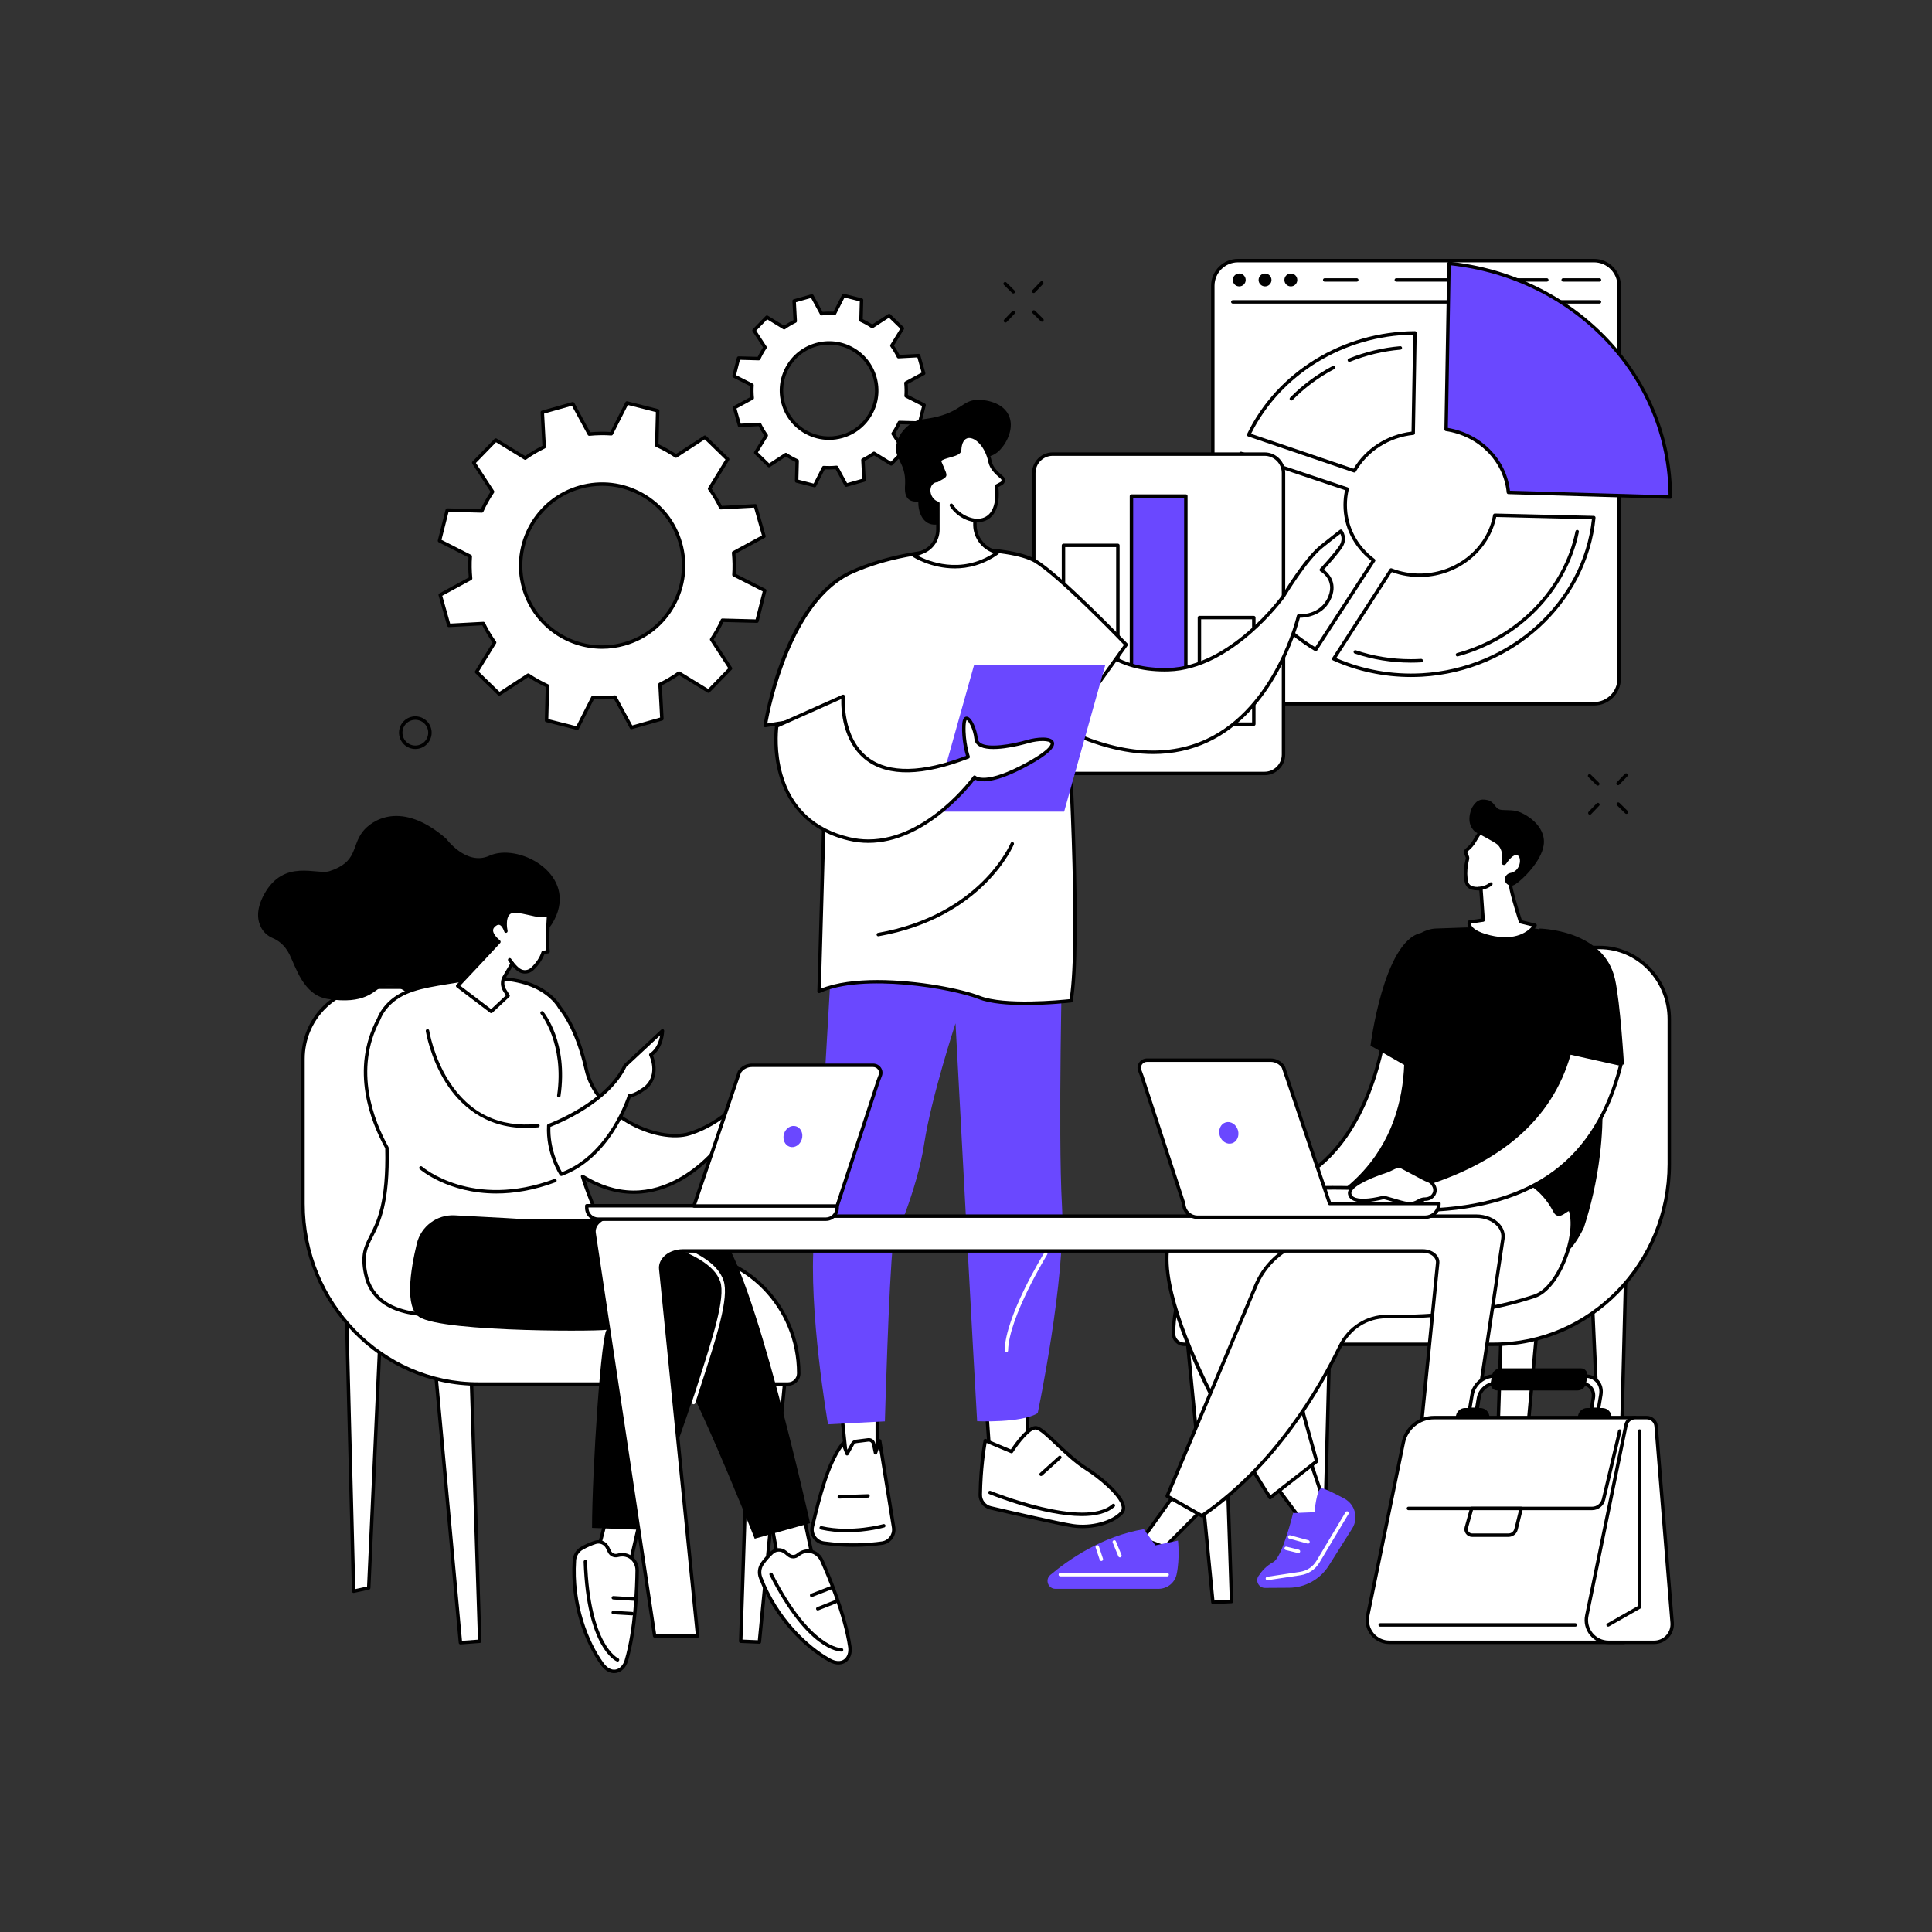 <svg version="1.2" xmlns="http://www.w3.org/2000/svg" viewBox="0 0 2500 2500" width="2500" height="2500">
	<rect x="0" y="0" width="2500" height="2500" fill="#333333" stroke="none"/>
	<style>
		.s0 { fill: #ffffff } 
		.s1 { fill: #000000 } 
		.s2 { fill: #6a48ff } 
	</style>
	<g id="_Artboards_">
	</g>
	<g id="Background">
	</g>
	<g id="Illustration">
		<g id="Workplace culture 1 ">
			<g id="&lt;Group&gt;">
				<g id="&lt;Group&gt;">
					<g id="&lt;Group&gt;">
						<path id="&lt;Compound Path&gt;" fill-rule="evenodd" class="s0" d="m973.39 515.06q-0.83-8.42-0.26-16.68l-23.28-11.82 5.88-23.2 26.14 0.68q3.46-7.6 8.13-14.53l-14.27-21.92 16.69-17.15 22.26 13.64q6.74-4.81 14.34-8.51l-1.4-26.1 23.03-6.51 12.48 22.97q8.41-0.83 16.67-0.26l11.82-23.28 23.21 5.88-0.69 26.14q7.61 3.46 14.54 8.13l21.91-14.27 17.15 16.69-13.64 22.26q4.81 6.74 8.51 14.34l26.11-1.4 6.51 23.03-22.98 12.48q0.84 8.41 0.26 16.67l23.28 11.82-5.88 23.21-26.14-0.69q-3.46 7.61-8.13 14.54l14.27 21.91-16.69 17.16-22.26-13.65q-6.73 4.81-14.34 8.51l1.4 26.11-23.03 6.51-12.47-22.98q-8.42 0.84-16.68 0.26l-11.82 23.28-23.2-5.88 0.68-26.14q-7.6-3.46-14.53-8.12l-21.92 14.27-17.15-16.7 13.64-22.26q-4.81-6.73-8.51-14.34l-26.1 1.4-6.52-23.03zm40.14 7.07c9.26 32.74 43.31 51.78 76.06 42.53 32.75-9.26 51.79-43.31 42.53-76.06-9.26-32.74-43.31-51.79-76.06-42.53-32.74 9.26-51.78 43.31-42.53 76.06z"/>
						<path id="&lt;Compound Path&gt;" fill-rule="evenodd" class="s1" d="m1054.02 630.56q-0.27 0-0.55-0.07l-23.2-5.88c-1.01-0.25-1.71-1.17-1.68-2.21l0.65-24.68c-4.24-2-8.36-4.31-12.28-6.87l-20.69 13.47c-0.88 0.57-2.02 0.46-2.77-0.27l-17.15-16.69c-0.75-0.73-0.89-1.87-0.35-2.76l12.88-21.01c-2.64-3.82-5.06-7.89-7.19-12.13l-24.64 1.33c-1.03 0.05-1.98-0.62-2.27-1.62l-6.51-23.03c-0.28-1.01 0.17-2.07 1.08-2.57l21.69-11.77c-0.4-4.73-0.48-9.46-0.22-14.09l-21.98-11.16c-0.92-0.48-1.4-1.53-1.15-2.54l5.88-23.2c0.26-1.01 1.25-1.7 2.22-1.68l24.67 0.65c2.01-4.24 4.31-8.36 6.87-12.29l-13.47-20.68c-0.57-0.87-0.45-2.02 0.27-2.77l16.69-17.15c0.73-0.75 1.88-0.89 2.76-0.35l21.02 12.88c3.81-2.64 7.88-5.05 12.12-7.19l-1.32-24.64c-0.06-1.04 0.61-1.98 1.61-2.27l23.04-6.51c1-0.28 2.06 0.17 2.56 1.08l11.77 21.69c4.74-0.4 9.47-0.47 14.1-0.22l11.16-21.98c0.47-0.92 1.52-1.4 2.53-1.15l23.2 5.88c1.01 0.26 1.71 1.18 1.68 2.22l-0.64 24.67c4.23 2.01 8.35 4.31 12.28 6.87l20.68-13.47c0.88-0.57 2.03-0.45 2.77 0.27l17.16 16.69c0.74 0.73 0.89 1.88 0.34 2.76l-12.87 21.02c2.64 3.81 5.05 7.88 7.19 12.12l24.64-1.32c1.02-0.06 1.98 0.61 2.26 1.61l6.51 23.04c0.28 1-0.16 2.06-1.08 2.56l-21.69 11.77c0.4 4.74 0.48 9.47 0.23 14.1l21.97 11.16c0.93 0.47 1.41 1.52 1.15 2.53l-5.88 23.2c-0.25 1.01-1.24 1.71-2.22 1.68l-24.67-0.64c-2 4.23-4.31 8.35-6.87 12.28l13.47 20.68c0.57 0.88 0.46 2.03-0.27 2.77l-16.69 17.16c-0.73 0.74-1.87 0.89-2.76 0.34l-21.01-12.87c-3.82 2.64-7.89 5.05-12.13 7.19l1.33 24.64c0.05 1.04-0.62 1.98-1.62 2.26l-23.03 6.51c-1.01 0.29-2.07-0.16-2.57-1.08l-11.77-21.68c-4.73 0.4-9.46 0.47-14.09 0.22l-11.16 21.97c-0.39 0.76-1.17 1.22-1.99 1.22zm-20.93-9.83l19.75 5.01 11.02-21.7c0.4-0.79 1.26-1.27 2.14-1.21 5.34 0.37 10.82 0.29 16.3-0.25 0.88-0.09 1.75 0.36 2.17 1.15l11.63 21.41 19.6-5.54-1.3-24.33c-0.05-0.89 0.44-1.73 1.25-2.12 4.94-2.41 9.66-5.2 14.02-8.32 0.73-0.52 1.69-0.55 2.46-0.09l20.74 12.72 14.21-14.61-13.3-20.42c-0.49-0.75-0.48-1.71 0.02-2.46 3.03-4.5 5.7-9.28 7.95-14.21 0.37-0.81 1.21-1.33 2.08-1.3l24.36 0.63 5.01-19.75-21.7-11.01c-0.8-0.41-1.27-1.25-1.21-2.14 0.37-5.34 0.29-10.82-0.25-16.3-0.09-0.9 0.36-1.75 1.15-2.18l21.41-11.62-5.54-19.61-24.33 1.31c-0.9 0.04-1.73-0.45-2.12-1.25-2.41-4.96-5.21-9.67-8.32-14.02-0.52-0.73-0.55-1.7-0.09-2.46l12.72-20.75-14.61-14.2-20.42 13.3c-0.75 0.48-1.72 0.48-2.46-0.02-4.49-3.03-9.28-5.71-14.21-7.95-0.82-0.37-1.33-1.19-1.31-2.09l0.64-24.36-19.75-5-11.01 21.69c-0.41 0.8-1.25 1.28-2.15 1.21-5.33-0.37-10.81-0.28-16.3 0.26-0.88 0.09-1.74-0.37-2.17-1.16l-11.63-21.41-19.6 5.55 1.31 24.32c0.04 0.9-0.45 1.73-1.25 2.12-4.96 2.42-9.68 5.21-14.02 8.32-0.73 0.52-1.7 0.56-2.46 0.09l-20.75-12.71-14.2 14.6 13.29 20.42c0.49 0.75 0.49 1.72-0.01 2.46-3.03 4.5-5.71 9.28-7.95 14.21-0.37 0.82-1.19 1.33-2.09 1.31l-24.36-0.64-5 19.75 21.69 11.02c0.8 0.4 1.28 1.25 1.21 2.14-0.37 5.34-0.29 10.82 0.26 16.3 0.08 0.89-0.37 1.75-1.16 2.18l-21.41 11.62 5.54 19.6 24.33-1.3c0.9-0.05 1.73 0.44 2.12 1.25 2.41 4.95 5.21 9.67 8.32 14.02 0.52 0.72 0.56 1.69 0.09 2.46l-12.71 20.74 14.6 14.21 20.42-13.3c0.75-0.49 1.72-0.48 2.46 0.02 4.49 3.03 9.28 5.7 14.22 7.95 0.81 0.37 1.32 1.19 1.3 2.08zm39.64-51.49c-10.77 0-21.41-2.76-31.07-8.15-14.88-8.33-25.64-21.95-30.27-38.36-4.64-16.41-2.62-33.64 5.71-48.53 8.32-14.88 21.94-25.63 38.35-30.27 16.41-4.64 33.65-2.61 48.53 5.71 14.88 8.32 25.64 21.94 30.28 38.35 4.64 16.42 2.61 33.65-5.72 48.53-8.32 14.89-21.94 25.64-38.35 30.28-5.77 1.63-11.63 2.44-17.46 2.44zm-16.07-121.03c-15.26 4.32-27.93 14.32-35.67 28.17-7.75 13.84-9.63 29.87-5.32 45.14 4.32 15.26 14.32 27.94 28.17 35.68 13.84 7.74 29.87 9.63 45.14 5.31 15.26-4.31 27.93-14.32 35.68-28.16 7.74-13.85 9.63-29.88 5.31-45.14-4.32-15.27-14.32-27.94-28.16-35.68-13.85-7.74-29.88-9.63-45.15-5.32zm-0.6-2.14h0.02z"/>
					</g>
				</g>
				<g id="&lt;Group&gt;">
					<g id="&lt;Group&gt;">
						<path id="&lt;Compound Path&gt;" fill-rule="evenodd" class="s0" d="m608.97 748.47c-0.95-9.59-1.1-19.13-0.44-28.53l-39.84-20.24 10.06-39.7 44.73 1.17c3.94-8.66 8.59-16.98 13.91-24.88l-24.42-37.49 28.56-29.35 38.1 23.34c7.67-5.49 15.87-10.35 24.54-14.56l-2.4-44.67 39.41-11.14 21.35 39.31c9.58-0.95 19.12-1.1 28.53-0.44l20.23-39.84 39.7 10.06-1.17 44.73c8.66 3.94 16.98 8.59 24.88 13.91l37.49-24.42 29.36 28.56-23.35 38.1c5.49 7.67 10.35 15.87 14.56 24.54l44.67-2.4 11.15 39.41-39.32 21.34c0.95 9.59 1.1 19.13 0.44 28.54l39.84 20.23-10.06 39.7-44.73-1.17c-3.94 8.66-8.59 16.98-13.91 24.88l24.42 37.49-28.56 29.36-38.1-23.35c-7.66 5.49-15.87 10.35-24.53 14.56l2.39 44.67-39.41 11.15-21.34-39.32c-9.59 0.95-19.13 1.1-28.54 0.44l-20.23 39.84-39.7-10.06 1.17-44.73c-8.66-3.94-16.98-8.59-24.87-13.91l-37.5 24.42-29.36-28.56 23.35-38.09c-5.49-7.67-10.35-15.88-14.56-24.55l-44.67 2.4-11.15-39.41zm68.69 12.09c15.84 56.04 74.11 88.62 130.15 72.78 56.03-15.84 88.61-74.11 72.77-130.14-15.84-56.04-74.11-88.62-130.14-72.78-56.04 15.84-88.62 74.11-72.78 130.14z"/>
						<path id="&lt;Compound Path&gt;" fill-rule="evenodd" class="s1" d="m746.94 944.53q-0.27 0-0.55-0.07l-39.7-10.06c-1.01-0.25-1.71-1.17-1.68-2.22l1.14-43.26c-7.83-3.64-15.43-7.89-22.63-12.65l-36.26 23.62c-0.88 0.57-2.03 0.45-2.77-0.27l-29.36-28.56c-0.74-0.73-0.89-1.88-0.34-2.76l22.57-36.85c-4.9-6.98-9.35-14.48-13.24-22.32l-43.2 2.32c-1.04 0.06-1.98-0.62-2.27-1.62l-11.14-39.41c-0.28-1 0.17-2.07 1.08-2.57l38.02-20.64c-0.78-8.72-0.92-17.44-0.4-25.95l-38.53-19.57c-0.92-0.47-1.4-1.53-1.15-2.53l10.06-39.71c0.26-1.01 1.14-1.72 2.22-1.68l43.26 1.14c3.64-7.83 7.89-15.43 12.65-22.63l-23.61-36.26c-0.57-0.88-0.46-2.03 0.26-2.77l28.57-29.36c0.72-0.74 1.87-0.89 2.76-0.34l36.84 22.58c6.98-4.91 14.48-9.36 22.32-13.25l-2.32-43.2c-0.05-1.04 0.62-1.98 1.62-2.27l39.41-11.14c1-0.28 2.07 0.17 2.57 1.08l20.64 38.02c8.72-0.78 17.44-0.92 25.96-0.4l19.56-38.53c0.47-0.92 1.52-1.4 2.54-1.15l39.7 10.06c1.01 0.26 1.71 1.18 1.68 2.22l-1.13 43.26c7.82 3.64 15.42 7.89 22.62 12.65l36.27-23.61c0.87-0.57 2.02-0.46 2.76 0.27l29.36 28.56c0.75 0.72 0.89 1.87 0.35 2.76l-22.58 36.84c4.9 6.98 9.35 14.48 13.24 22.33l43.2-2.33c1.03-0.05 1.98 0.62 2.27 1.62l11.14 39.42c0.28 1-0.16 2.06-1.08 2.56l-38.02 20.64c0.79 8.72 0.92 17.44 0.4 25.96l38.53 19.56c0.93 0.48 1.4 1.53 1.15 2.54l-10.06 39.7c-0.26 1.01-1.2 1.72-2.22 1.68l-43.26-1.13c-3.64 7.82-7.88 15.42-12.65 22.62l23.62 36.27c0.56 0.87 0.45 2.02-0.27 2.76l-28.56 29.36c-0.73 0.75-1.88 0.89-2.76 0.35l-36.85-22.58c-6.99 4.9-14.49 9.35-22.32 13.24l2.32 43.21c0.05 1.03-0.62 1.97-1.62 2.26l-39.41 11.14c-1.01 0.28-2.07-0.17-2.57-1.08l-20.64-38.02c-8.72 0.79-17.43 0.92-25.96 0.4l-19.56 38.53c-0.39 0.76-1.17 1.22-1.99 1.22zm-37.43-14.01l36.25 9.18 19.43-38.24c0.4-0.8 1.25-1.28 2.14-1.22 9.22 0.65 18.7 0.5 28.16-0.43 0.88-0.1 1.75 0.36 2.17 1.15l20.5 37.75 35.98-10.17-2.3-42.9c-0.05-0.89 0.45-1.73 1.25-2.12 8.55-4.15 16.7-8.99 24.22-14.37 0.73-0.52 1.7-0.55 2.46-0.09l36.57 22.42 26.08-26.81-23.44-36c-0.49-0.75-0.48-1.72 0.01-2.46 5.24-7.77 9.86-16.03 13.74-24.55 0.37-0.81 1.19-1.33 2.08-1.31l42.95 1.13 9.18-36.25-38.24-19.43c-0.8-0.4-1.28-1.24-1.22-2.14 0.65-9.21 0.5-18.69-0.43-28.16-0.09-0.89 0.36-1.75 1.15-2.17l37.75-20.5-10.17-35.98-42.9 2.3c-0.89 0.05-1.73-0.44-2.12-1.25-4.16-8.56-9-16.71-14.37-24.22-0.52-0.72-0.56-1.69-0.09-2.46l22.42-36.57-26.81-26.08-36 23.45c-0.75 0.48-1.72 0.48-2.46-0.02-7.76-5.24-16.03-9.86-24.55-13.73-0.82-0.37-1.33-1.2-1.3-2.09l1.12-42.95-36.25-9.18-19.43 38.25c-0.4 0.8-1.24 1.27-2.14 1.21-9.21-0.65-18.69-0.5-28.16 0.44-0.87 0.08-1.74-0.37-2.17-1.16l-20.5-37.75-35.98 10.18 2.3 42.89c0.05 0.89-0.44 1.73-1.25 2.12-8.56 4.16-16.7 9-24.22 14.37-0.72 0.52-1.69 0.56-2.46 0.09l-36.57-22.42-26.08 26.81 23.45 36c0.48 0.75 0.48 1.72-0.02 2.46-5.23 7.76-9.85 16.02-13.73 24.55-0.37 0.82-1.18 1.34-2.09 1.31l-42.95-1.13-9.18 36.25 38.25 19.43c0.79 0.41 1.27 1.25 1.21 2.14-0.65 9.22-0.5 18.69 0.43 28.16 0.09 0.89-0.36 1.75-1.15 2.18l-37.75 20.49 10.18 35.99 42.89-2.31c0.91-0.05 1.73 0.45 2.12 1.25 4.16 8.55 8.99 16.7 14.37 24.22 0.52 0.73 0.56 1.7 0.09 2.46l-22.42 36.58 26.81 26.07 36-23.44c0.75-0.49 1.72-0.48 2.46 0.02 7.77 5.23 16.03 9.85 24.55 13.73 0.82 0.37 1.33 1.19 1.31 2.08zm69.64-90.97c-46.97 0-90.25-31.01-103.64-78.38-16.15-57.13 17.19-116.75 74.31-132.9 27.68-7.82 56.74-4.4 81.84 9.64 25.1 14.03 43.23 37 51.06 64.68 7.82 27.67 4.4 56.73-9.64 81.83-14.03 25.1-37.01 43.24-64.68 51.06-9.75 2.76-19.58 4.07-29.25 4.07zm0.12-210.93c-9.43 0-18.91 1.3-28.24 3.94-54.76 15.48-86.72 72.63-71.24 127.39 15.49 54.77 72.64 86.73 127.4 71.24 26.53-7.5 48.55-24.88 62-48.94 13.46-24.06 16.74-51.92 9.24-78.45-7.5-26.53-24.88-48.55-48.94-62.01-15.61-8.72-32.82-13.17-50.22-13.17z"/>
					</g>
				</g>
			</g>
			<g id="&lt;Group&gt;">
				<g id="&lt;Group&gt;">
					<g id="&lt;Group&gt;">
						<g id="&lt;Group&gt;">
							<path id="&lt;Path&gt;" class="s0" d="m2062.63 337.23h-460.72c-17.98 0-32.55 14.57-32.55 32.55v508.32c0 17.98 14.57 32.55 32.55 32.55h460.72c17.98 0 32.55-14.57 32.55-32.55v-508.32c0-17.98-14.57-32.55-32.55-32.55z"/>
							<path id="&lt;Compound Path&gt;" fill-rule="evenodd" class="s1" d="m2062.63 912.88h-460.72c-19.17 0-34.78-15.6-34.78-34.78v-508.32c0-19.18 15.61-34.78 34.78-34.78h460.72c19.18 0 34.78 15.6 34.78 34.78v508.32c0 19.18-15.6 34.78-34.78 34.78zm-460.72-573.43c-16.72 0-30.32 13.61-30.32 30.33v508.32c0 16.72 13.6 30.33 30.32 30.33h460.72c16.72 0 30.33-13.61 30.33-30.33v-508.32c0-16.72-13.61-30.33-30.33-30.33z"/>
						</g>
						<g id="&lt;Group&gt;">
							<path id="&lt;Path&gt;" class="s1" d="m2069.73 392.87h-474.5c-1.23 0-2.22-1-2.22-2.23 0-1.23 0.99-2.22 2.22-2.22h474.5c1.23 0 2.22 0.99 2.22 2.22 0 1.23-0.99 2.23-2.22 2.23z"/>
							<g id="&lt;Group&gt;">
								<path id="&lt;Path&gt;" class="s1" d="m1611.93 362.27c0 4.61-3.74 8.34-8.35 8.34-4.61 0-8.35-3.73-8.35-8.34 0-4.61 3.74-8.35 8.35-8.35 4.61 0 8.35 3.74 8.35 8.35z"/>
								<path id="&lt;Path&gt;" class="s1" d="m1645.31 362.27c0 4.61-3.73 8.34-8.34 8.34-4.61 0-8.35-3.73-8.35-8.34 0-4.61 3.74-8.35 8.35-8.35 4.61 0 8.34 3.74 8.34 8.35z"/>
								<path id="&lt;Path&gt;" class="s1" d="m1678.7 362.27c0 4.61-3.74 8.34-8.35 8.34-4.61 0-8.34-3.73-8.34-8.34 0-4.61 3.73-8.35 8.34-8.35 4.61 0 8.35 3.74 8.35 8.35z"/>
							</g>
							<path id="&lt;Path&gt;" class="s1" d="m2069.73 364.49h-47.02c-1.23 0-2.23-0.99-2.23-2.22 0-1.23 1-2.23 2.23-2.23h47.02c1.23 0 2.22 1 2.22 2.23 0 1.23-0.99 2.22-2.22 2.22z"/>
							<path id="&lt;Path&gt;" class="s1" d="m2001.56 364.49h-194.74c-1.23 0-2.23-0.99-2.23-2.22 0-1.23 1-2.23 2.23-2.23h194.74c1.23 0 2.23 1 2.23 2.23 0 1.23-1 2.22-2.23 2.22z"/>
							<path id="&lt;Path&gt;" class="s1" d="m1755.62 364.49h-41.45c-1.23 0-2.23-0.99-2.23-2.22 0-1.23 1-2.23 2.23-2.23h41.45c1.23 0 2.23 1 2.23 2.23 0 1.23-1 2.22-2.23 2.22z"/>
						</g>
					</g>
					<g id="&lt;Group&gt;">
						<g id="&lt;Group&gt;">
							<g id="&lt;Group&gt;">
								<path id="&lt;Path&gt;" class="s0" d="m1752.5 609.21c15.17-26.54 43.4-45.29 76.2-48.68l2.28-129.76c-94.22 0.32-177.38 53.4-215.25 131.86z"/>
								<path id="&lt;Compound Path&gt;" fill-rule="evenodd" class="s1" d="m1752.5 611.44q-0.37 0-0.72-0.12l-136.76-46.58c-0.61-0.2-1.09-0.66-1.34-1.25-0.25-0.58-0.23-1.25 0.05-1.82 38.88-80.56 124.15-132.81 217.24-133.12q0.97 0.03 1.59 0.66c0.42 0.43 0.65 1 0.64 1.6l-2.28 129.76c-0.02 1.12-0.87 2.06-1.99 2.17-31.49 3.26-59.34 21.04-74.5 47.57-0.41 0.71-1.15 1.13-1.93 1.13zm-133.65-50.1l132.64 45.17c15.74-26.34 43.55-44.12 75.01-47.98l2.21-125.51c-89.63 1.13-171.54 51.23-209.86 128.32z"/>
							</g>
							<path id="&lt;Path&gt;" class="s1" d="m1746.06 468.27c-0.88 0-1.72-0.52-2.07-1.39-0.46-1.14 0.09-2.44 1.23-2.9 21.27-8.61 43.68-13.98 66.61-15.96 1.23-0.11 2.31 0.8 2.41 2.02 0.11 1.23-0.8 2.31-2.02 2.41-22.49 1.95-44.47 7.22-65.33 15.66q-0.41 0.16-0.83 0.16z"/>
							<path id="&lt;Path&gt;" class="s1" d="m1671 518.31c-0.57 0-1.13-0.21-1.56-0.64-0.88-0.86-0.9-2.27-0.03-3.15 16.05-16.39 34.67-30.2 55.36-41.06 1.09-0.57 2.43-0.16 3.01 0.93 0.57 1.09 0.15 2.44-0.94 3.01-20.27 10.64-38.53 24.18-54.25 40.24-0.44 0.44-1.02 0.67-1.59 0.67z"/>
							<g id="&lt;Group&gt;">
								<path id="&lt;Path&gt;" class="s0" d="m1934.26 666.71c-7.73 42.64-46.57 76.15-94.15 77.63-14.18 0.44-27.74-2.01-40.04-6.8l-74.26 114.99c34.52 15.58 73.51 23.22 114.3 20.87 118.63-6.81 211.9-96.11 222.26-203.62z"/>
								<path id="&lt;Compound Path&gt;" fill-rule="evenodd" class="s1" d="m1825.88 876.04c-35.03 0-69.66-7.34-100.99-21.48-0.59-0.27-1.04-0.78-1.22-1.4-0.18-0.62-0.09-1.29 0.27-1.84l74.26-114.99c0.58-0.89 1.69-1.25 2.68-0.86 12.41 4.83 25.58 7.07 39.17 6.65 45.61-1.42 84.31-33.3 92.01-75.8 0.2-1.08 1.19-1.85 2.25-1.83l128.11 3.07c0.62 0.01 1.2 0.28 1.61 0.74 0.41 0.47 0.61 1.08 0.55 1.7-10.64 110.49-107.09 198.89-224.34 205.63q-7.18 0.41-14.36 0.41zm-96.79-24.49c34.35 15.04 72.64 21.83 110.9 19.63 114.23-6.56 208.33-92.01 219.92-199.23l-123.82-2.97c-8.86 43.62-48.87 76.13-95.9 77.59-13.58 0.42-26.75-1.7-39.22-6.31z"/>
							</g>
							<path id="&lt;Path&gt;" class="s1" d="m1825.65 857.44c-25.03 0-49.46-3.96-72.61-11.78-1.17-0.39-1.79-1.65-1.4-2.82 0.39-1.16 1.65-1.79 2.82-1.4 22.69 7.66 46.64 11.55 71.19 11.55 4.41 0 8.87-0.13 13.27-0.39 1.22-0.07 2.28 0.87 2.35 2.1 0.07 1.23-0.87 2.28-2.09 2.35-4.49 0.26-9.04 0.39-13.53 0.39z"/>
							<path id="&lt;Path&gt;" class="s1" d="m1885.95 849.41c-0.98 0-1.88-0.65-2.15-1.64-0.32-1.19 0.38-2.41 1.56-2.74 77.93-21.25 138.11-83.11 153.32-157.6 0.25-1.2 1.42-1.98 2.63-1.73 1.21 0.24 1.98 1.42 1.74 2.62-15.55 76.12-76.98 139.32-156.52 161.01q-0.29 0.08-0.58 0.08z"/>
							<g id="&lt;Group&gt;">
								<path id="&lt;Path&gt;" class="s0" d="m1702.56 840.43l74.95-115.33c-22.42-16.59-36.83-42.43-36.83-71.72 0-7.08 0.85-13.98 2.45-20.63l-137.28-46.02c-7.38 21.62-11.36 44.62-11.36 68.44 0 78.89 43.29 146.81 108.07 185.26z"/>
								<path id="&lt;Compound Path&gt;" fill-rule="evenodd" class="s1" d="m1702.56 842.66q-0.59 0-1.14-0.31c-68.35-40.57-109.15-110.54-109.15-187.18 0-23.57 3.86-46.84 11.47-69.16 0.39-1.15 1.65-1.78 2.81-1.39l137.29 46.02c1.09 0.37 1.72 1.51 1.45 2.63-1.58 6.58-2.38 13.35-2.38 20.11 0 27.54 13.09 53.03 35.92 69.93 0.95 0.7 1.19 2.02 0.55 3.01l-74.95 115.33c-0.43 0.65-1.14 1.01-1.87 1.01zm-95.31-253.11c-6.99 21.22-10.53 43.28-10.53 65.62 0 74.36 39.26 142.34 105.14 182.25l72.65-111.79c-22.94-17.75-36.06-43.97-36.06-72.25 0-6.43 0.69-12.87 2.06-19.16z"/>
							</g>
						</g>
						<g id="&lt;Group&gt;">
							<g id="&lt;Group&gt;">
								<path id="&lt;Path&gt;" class="s2" d="m1870.26 555.62c43.33 6.45 76.64 40.02 80.6 81.52l209.49 6.07q0-0.13 0-0.26c0-153.69-122.45-285.21-286.34-302.14z"/>
								<path id="&lt;Compound Path&gt;" fill-rule="evenodd" class="s1" d="m2161.33 645.44q-0.02 0-0.04 0l-209.5-6.07c-1.12-0.04-2.04-0.9-2.15-2.02-3.86-40.5-36.23-73.21-78.71-79.53-1.11-0.16-1.92-1.12-1.9-2.24l3.75-214.81c0.01-0.62 0.29-1.21 0.75-1.63 0.47-0.41 1.09-0.61 1.71-0.55 79.52 8.22 152.69 43.9 206.02 100.48 53.09 56.31 82.32 128.72 82.32 203.88 0 0.6-0.24 1.31-0.67 1.73-0.43 0.41-0.99 0.76-1.58 0.76zm-207.46-10.47l205.25 5.95c-1.06-152.58-121.73-279.95-281.92-297.64l-3.68 210.44c42.88 7.21 75.52 40.23 80.35 81.25z"/>
							</g>
						</g>
					</g>
				</g>
				<g id="&lt;Group&gt;">
					<g id="&lt;Group&gt;">
						<path id="&lt;Path&gt;" class="s0" d="m1636.38 587.61h-274.19c-13.52 0-24.47 10.96-24.47 24.47v364.32c0 13.51 10.95 24.46 24.47 24.46h274.19c13.51 0 24.46-10.95 24.46-24.46v-364.32c0-13.51-10.95-24.47-24.46-24.47z"/>
						<path id="&lt;Compound Path&gt;" fill-rule="evenodd" class="s1" d="m1636.38 1003.09h-274.19c-14.72 0-26.7-11.97-26.7-26.69v-364.32c0-14.72 11.98-26.69 26.7-26.69h274.19c14.72 0 26.69 11.97 26.69 26.69v364.32c0 14.72-11.97 26.69-26.69 26.69zm-274.19-413.25c-12.27 0-22.24 9.98-22.24 22.24v364.32c0 12.26 9.97 22.24 22.24 22.24h274.19c12.26 0 22.24-9.98 22.24-22.24v-364.32c0-12.26-9.98-22.24-22.24-22.24z"/>
					</g>
					<g id="&lt;Group&gt;">
						<g id="&lt;Group&gt;">
							<path id="&lt;Path&gt;" class="s0" d="m1446.52 937.02h-70.39v-231.31h70.39z"/>
							<path id="&lt;Compound Path&gt;" fill-rule="evenodd" class="s1" d="m1446.52 939.25h-70.39c-1.23 0-2.22-1-2.22-2.23v-231.31c0-1.23 0.99-2.23 2.22-2.23h70.39c1.23 0 2.23 1 2.23 2.23v231.31c0 1.23-1 2.23-2.23 2.23zm-68.16-4.46h65.93v-226.85h-65.93z"/>
						</g>
						<g id="&lt;Group&gt;">
							<path id="&lt;Path&gt;" class="s2" d="m1533.48 936.02h-70.39v-295.14h70.39z"/>
							<path id="&lt;Compound Path&gt;" fill-rule="evenodd" class="s1" d="m1534.47 939.25h-70.38c-1.23 0-2.23-1-2.23-2.23v-295.14c0-1.23 1-2.23 2.23-2.23h70.38c1.23 0 2.23 1 2.23 2.23v295.14c0 1.23-1 2.23-2.23 2.23zm-68.15-4.46h65.93v-290.68h-65.93z"/>
						</g>
						<g id="&lt;Group&gt;">
							<path id="&lt;Path&gt;" class="s0" d="m1622.43 937.02h-70.39v-137.9h70.39z"/>
							<path id="&lt;Compound Path&gt;" fill-rule="evenodd" class="s1" d="m1622.43 939.25h-70.39c-1.23 0-2.22-1-2.22-2.23v-137.9c0-1.23 0.99-2.23 2.22-2.23h70.39c1.23 0 2.23 1 2.23 2.23v137.9c0 1.23-1 2.23-2.23 2.23zm-68.16-4.46h65.93v-133.44h-65.93z"/>
						</g>
					</g>
				</g>
			</g>
			<g id="&lt;Group&gt;">
				<g id="&lt;Group&gt;">
					<g id="&lt;Group&gt;">
						<path id="&lt;Path&gt;" class="s0" d="m1089.4 1831.54l6.15 58.6 39.62 4.64v-69.47z"/>
						<path id="&lt;Compound Path&gt;" fill-rule="evenodd" class="s1" d="m1135.17 1897.01q-0.13 0-0.26-0.01l-39.62-4.65c-1.03-0.12-1.84-0.94-1.95-1.98l-6.15-58.59c-0.13-1.2 0.72-2.28 1.91-2.44l45.77-6.24c0.65-0.09 1.28 0.1 1.77 0.53 0.48 0.42 0.76 1.03 0.76 1.68v69.47c0 0.64-0.27 1.24-0.75 1.67-0.41 0.36-0.94 0.56-1.48 0.56zm-37.59-8.88l35.36 4.15v-64.42l-41.1 5.6z"/>
					</g>
					<g id="&lt;Group&gt;">
						<path id="&lt;Path&gt;" class="s0" d="m1141.41 1996.79c-16.51 2.32-43.59 4.37-75.37-0.03-10.42-1.44-17.32-11.55-14.81-21.76 7-28.45 19.06-82.41 39.75-107.41l5.15 13.56 7.1-12.77c0.97-1.75 2.72-2.93 4.7-3.18l15.56-1.98c3.24-0.41 6.27 1.74 6.94 4.95l2.48 11.77 5.42-15.45 18.09 112.47c1.27 9.61-5.41 18.48-15.01 19.83z"/>
						<path id="&lt;Compound Path&gt;" fill-rule="evenodd" class="s1" d="m1103.95 2001.58c-11.58 0-24.46-0.71-38.22-2.62-5.6-0.77-10.64-3.9-13.81-8.57-3.16-4.66-4.2-10.46-2.85-15.92l1.5-6.14c7.14-29.35 19.08-78.46 38.7-102.16 0.5-0.61 1.3-0.91 2.08-0.78 0.78 0.13 1.44 0.67 1.72 1.41l3.44 9.08 4.77-8.58c1.31-2.36 3.69-3.97 6.37-4.31l15.56-1.98c4.34-0.55 8.49 2.39 9.4 6.7l0.83 3.97 2.79-7.93c0.34-0.96 1.29-1.57 2.3-1.48 1.01 0.09 1.84 0.86 2 1.86l18.09 112.48c1.43 10.86-6.15 20.87-16.9 22.38-9.71 1.37-22.62 2.59-37.77 2.59zm-13.64-129.5c-17.57 23.95-28.67 69.57-35.41 97.3l-1.51 6.15c-1.05 4.3-0.27 8.69 2.22 12.36 2.46 3.63 6.38 6.06 10.74 6.66 31.24 4.33 57.89 2.41 74.75 0.03 8.34-1.17 14.22-8.94 13.11-17.33l-16.69-103.74-2.51 7.16c-0.33 0.95-1.26 1.55-2.25 1.49-1-0.07-1.83-0.79-2.03-1.77l-2.48-11.76c-0.43-2.06-2.39-3.46-4.48-3.2l-15.56 1.97c-1.28 0.17-2.41 0.94-3.04 2.06l-7.1 12.77c-0.42 0.76-1.24 1.2-2.1 1.14-0.87-0.06-1.62-0.62-1.93-1.43z"/>
					</g>
					<path id="&lt;Path&gt;" class="s1" d="m1095.52 1982.73c-10.56 0-21.99-0.94-33.38-3.53-1.2-0.27-1.95-1.47-1.68-2.67 0.28-1.2 1.48-1.94 2.67-1.67 38.82 8.84 79.48-2.53 79.89-2.65 1.18-0.34 2.41 0.35 2.75 1.53 0.34 1.18-0.35 2.42-1.53 2.75-1.21 0.35-22.24 6.24-48.72 6.24z"/>
					<path id="&lt;Path&gt;" class="s1" d="m1086.06 1939.16c-1.2 0-2.19-0.95-2.23-2.16-0.04-1.23 0.93-2.26 2.15-2.3l37.14-1.22c1.22-0.01 2.26 0.92 2.3 2.15 0.04 1.23-0.92 2.26-2.15 2.3l-37.14 1.23q-0.04 0-0.07 0z"/>
					<g id="&lt;Group&gt;">
						<path id="&lt;Path&gt;" class="s0" d="m1274.97 1800.34l5.94 85.51h47.68l2.21-85.51z"/>
						<path id="&lt;Compound Path&gt;" fill-rule="evenodd" class="s1" d="m1328.59 1888.08h-47.68c-1.17 0-2.14-0.91-2.22-2.07l-5.94-85.51c-0.04-0.62 0.17-1.22 0.6-1.68 0.42-0.45 1.01-0.7 1.62-0.7h55.83c0.6 0 1.18 0.24 1.6 0.67 0.42 0.43 0.65 1.01 0.63 1.61l-2.22 85.51c-0.03 1.21-1.02 2.17-2.22 2.17zm-45.6-4.45h43.43l2.1-81.06h-51.16z"/>
					</g>
					<g id="&lt;Group&gt;">
						<path id="&lt;Path&gt;" class="s0" d="m1268.46 1934.13c-0.12 8.09 5.4 15.19 13.28 17.02 27.41 6.38 89.15 20.58 106.76 23.2 22.86 3.41 50.95-3.6 63.03-16.97 12.07-13.36-27.05-45.29-45.61-56.9-27.58-17.25-54.08-51.36-65.19-52.89-11.11-1.53-31.85 30.7-31.85 30.7l-33.91-14.24c0 0-5.9 29.05-6.51 70.08z"/>
						<path id="&lt;Compound Path&gt;" fill-rule="evenodd" class="s1" d="m1400.46 1977.44c-4.15 0-8.28-0.29-12.29-0.88-17.79-2.65-80.71-17.14-106.93-23.24-8.83-2.06-15.14-10.14-15.01-19.23 0.61-40.76 6.5-70.19 6.56-70.49 0.13-0.65 0.55-1.21 1.14-1.52 0.59-0.31 1.29-0.34 1.91-0.08l32.19 13.52c5.25-7.94 21.97-31.66 33-30.14 6.28 0.87 15.28 9.41 27.74 21.23 11.61 11.01 24.76 23.49 38.33 31.98 14.91 9.33 46.45 34 48.78 50.74 0.53 3.77-0.38 6.98-2.7 9.55-10.19 11.28-31.77 18.56-52.72 18.56zm-123.8-110.27c-1.43 8.08-5.48 33.7-5.98 66.99-0.1 7 4.76 13.24 11.57 14.82 26.17 6.09 88.95 20.55 106.58 23.17 22.92 3.41 49.73-3.73 61.04-16.26 1.42-1.56 1.94-3.51 1.6-5.94-1.98-14.21-31.42-38-46.73-47.58-13.95-8.73-27.28-21.37-39.04-32.53-10.5-9.96-20.42-19.37-25.28-20.04-7.04-0.99-21.94 17.69-29.67 29.69-0.58 0.91-1.74 1.27-2.73 0.85zm-8.21 66.96h0.02z"/>
					</g>
					<path id="&lt;Path&gt;" class="s1" d="m1399.98 1961.77c-49.54 0-116.15-26.91-119.91-28.45-1.14-0.46-1.69-1.76-1.22-2.9 0.46-1.14 1.77-1.68 2.9-1.22 1.22 0.5 121.96 49.29 157.5 17.19 0.92-0.82 2.33-0.75 3.15 0.16 0.82 0.91 0.75 2.32-0.16 3.15-9.73 8.79-24.96 12.07-42.26 12.07z"/>
					<path id="&lt;Path&gt;" class="s1" d="m1347.14 1909.95c-0.61 0-1.21-0.25-1.65-0.73-0.82-0.92-0.75-2.32 0.16-3.15l24.25-21.87c0.91-0.83 2.32-0.75 3.14 0.16 0.83 0.91 0.76 2.32-0.16 3.15l-24.25 21.87c-0.42 0.38-0.95 0.57-1.49 0.57z"/>
					<path id="&lt;Path&gt;" class="s2" d="m1075.88 1242.9c0 0-14.77 267.31-22.5 359.59-7.73 92.28 18.08 240.61 18.08 240.61l73.59-3.87c0 0 5.04-180.35 10.51-230.43 0 0 31.08-67.9 40.29-128.45 9.21-60.56 40.6-156.2 40.6-156.2 0 0 25.48 477.39 27.94 514.89 0 0 57.7 2.57 78.39-10.44 0 0 36.66-174.07 31.39-268.78-5.26-94.71 0.52-330.02 0.52-330.02z"/>
					<path id="&lt;Path&gt;" class="s0" d="m1142.01 1611.01h-22.5c-1.23 0-2.23-1-2.23-2.23 0-1.23 1-2.23 2.23-2.23h22.5c1.23 0 2.22 1 2.22 2.23 0 1.23-0.99 2.23-2.22 2.23z"/>
					<path id="&lt;Path&gt;" class="s0" d="m1302.24 1749.85q-0.02 0-0.05 0c-1.22-0.02-2.2-1.04-2.18-2.27 0.81-44.11 49.24-123.23 51.3-126.57 0.64-1.05 2.02-1.38 3.06-0.73 1.05 0.64 1.38 2.02 0.73 3.06-0.5 0.81-49.85 81.43-50.64 124.32-0.02 1.22-1.01 2.19-2.22 2.19z"/>
				</g>
				<g id="&lt;Group&gt;">
					<g id="&lt;Group&gt;">
						<path id="&lt;Path&gt;" class="s0" d="m1397.98 815.38c5.36-0.42 31.66 53.43 113.94 51.18 82.29-2.26 148.31-94.34 148.31-94.34 0 0 28.42-47.92 49.99-65.25 21.57-17.32 24.95-19.61 24.95-19.61 0 0 6.76 9.01 0 19.61-6.76 10.61-25.43 30.44-25.43 30.44 0 0 20.57 11.29 11.29 34.81-10.67 27.05-40.73 24.87-40.73 24.87 0 0-61.01 270.13-313.16 141.77z"/>
						<path id="&lt;Compound Path&gt;" fill-rule="evenodd" class="s1" d="m1492.18 975.69c-38.29 0-80.44-11.63-126.05-34.85-0.93-0.47-1.4-1.52-1.15-2.52l30.84-123.48c0.23-0.93 1.03-1.6 1.99-1.68 2.21-0.17 3.95 1.77 8.15 6.46 12.47 13.91 41.66 46.49 105.9 44.71 80.26-2.2 145.91-92.5 146.56-93.41 1.07-1.81 28.77-48.31 50.4-65.68 21.4-17.19 24.96-19.63 25.1-19.72 0.99-0.67 2.32-0.44 3.03 0.51 0.32 0.41 7.6 10.37 0.1 22.14-5.63 8.83-19.04 23.59-23.91 28.85 5.43 4.06 17.86 16 9.96 36.02-9.54 24.2-34.05 26.24-41.06 26.31-3.84 15-33.7 120.99-118.71 160.9-21.93 10.3-45.69 15.44-71.15 15.44zm-122.45-38.02c73.98 37.29 138.46 43.53 191.69 18.56 89.14-41.83 116.44-158.45 116.71-159.63 0.24-1.07 1.24-1.8 2.33-1.73 1.16 0.09 28.58 1.7 38.5-23.47 8.42-21.35-9.53-31.62-10.3-32.04-0.6-0.34-1.01-0.93-1.12-1.61-0.1-0.68 0.11-1.37 0.58-1.87 0.18-0.19 18.6-19.8 25.17-30.1 4.13-6.47 2.53-12.25 1.19-15.14-2.74 2.08-9.05 6.97-22.86 18.07-21.01 16.88-49.19 64.17-49.47 64.64-0.77 1.1-67.72 93.17-150.16 95.43q-2.61 0.07-5.14 0.07c-62.73 0.01-91.66-32.26-104.2-46.25-1.16-1.29-2.34-2.6-3.28-3.57z"/>
					</g>
					<g id="&lt;Group&gt;">
						<path id="&lt;Path&gt;" class="s0" d="m990.14 938.86c0 0 24.69-159.39 111.94-198.61 87.24-39.21 205.27-33.76 237.82-14.18 32.54 19.59 117.38 108.13 117.38 108.13l-74.97 104.66c0 0 17.14 281.71 3.59 356.09 0 0-83.39 9.72-118.76-4.21-35.37-13.93-151.67-33.44-207.26-7.9l10.1-356.67z"/>
						<path id="&lt;Compound Path&gt;" fill-rule="evenodd" class="s1" d="m1327.05 1300.52c-22.15 0-45.58-1.74-60.73-7.71-34.82-13.71-149.95-33.48-205.51-7.95-0.7 0.32-1.51 0.26-2.16-0.17-0.64-0.42-1.02-1.15-1-1.92l10.03-353.98-77.19 12.27c-0.7 0.11-1.42-0.12-1.92-0.63-0.51-0.5-0.74-1.21-0.63-1.91 1.01-6.56 25.88-161.04 113.22-200.3 85.98-38.65 204.8-35.17 239.89-14.05 32.42 19.51 114.36 104.87 117.84 108.49 0.74 0.78 0.82 1.97 0.2 2.84l-74.51 104.01c0.99 16.62 16.6 283.99 3.51 355.84-0.17 0.96-0.96 1.7-1.93 1.81-1.97 0.23-29.38 3.36-59.11 3.36zm-191.6-32.37c52.73 0 109.67 11.53 132.5 20.52 31.75 12.5 104.2 5.5 116.05 4.24 12.81-75.67-3.74-351.12-3.91-353.92-0.03-0.51 0.12-1.01 0.41-1.43l73.89-103.15c-10.75-11.14-85.89-88.52-115.64-106.43-30.63-18.43-148.47-24.93-235.76 14.3-78.57 35.32-106.14 171.76-110.13 193.89l76.77-12.2c0.67-0.11 1.33 0.08 1.82 0.52 0.5 0.44 0.78 1.08 0.76 1.74l-10 353.16c19.72-8.14 45.92-11.24 73.24-11.24z"/>
					</g>
					<path id="&lt;Path&gt;" class="s1" d="m1136.51 1211.56c-1.06 0-2-0.76-2.19-1.84-0.21-1.21 0.6-2.37 1.81-2.58 132.6-23.44 171.31-115.25 171.68-116.17 0.47-1.14 1.76-1.69 2.9-1.23 1.14 0.46 1.69 1.76 1.23 2.9-0.38 0.95-39.9 95-175.04 118.88q-0.19 0.04-0.39 0.04z"/>
					<path id="&lt;Path&gt;" class="s2" d="m1377 1050.26h-169.77l53.17-189.63h169.78z"/>
					<g id="&lt;Group&gt;">
						<path id="&lt;Path&gt;" class="s0" d="m1005.11 939.47l85.92-38.41c0 0-12.1 145.58 161.73 78.36 0 0-6.41-18.71-5.5-40.56 0.9-21.86 13.98-0.71 15.81 17.05 1.83 17.76 42.64 10.55 67.17 3.55 24.52-7 56.72-2.41 0 28.87-56.72 31.29-69.15 17.33-69.15 17.33 0 0-72.44 101.36-162.56 79.83-110.85-26.49-93.42-146.02-93.42-146.02z"/>
						<path id="&lt;Compound Path&gt;" fill-rule="evenodd" class="s1" d="m1123.68 1090.68c-8.37 0-16.93-0.94-25.67-3.03-58.3-13.93-81.07-53.63-89.9-84.49-9.52-33.27-5.39-62.77-5.21-64.01 0.11-0.76 0.6-1.4 1.3-1.71l85.92-38.41c0.72-0.32 1.55-0.24 2.2 0.21 0.64 0.46 0.99 1.22 0.93 2.01-0.05 0.53-3.97 53.39 30.67 79.28 26.79 20.03 69.21 19.21 126.09-2.44-1.64-5.5-5.73-21.25-4.98-39.33 0.12-2.79 0.47-11.28 5.64-11.44q0.06 0 0.12 0c6.72 0 13.31 16.87 14.49 28.36 0.25 2.41 1.4 4.28 3.52 5.72 10.19 6.89 39.13 2.11 60.83-4.08 11.37-3.25 30.66-5.41 33.97 2.63 2.83 6.86-7.73 16.79-32.29 30.33-46.47 25.64-64.14 21.61-69.76 18.47-9.33 12.19-65.93 81.93-137.87 81.93zm-116.52-149.69c-0.66 5.87-2.97 32.4 5.27 61.09 12.4 43.14 41.54 70.47 86.62 81.24 8.38 2 16.63 2.91 24.68 2.91 76.08 0.01 134.9-80.96 135.55-81.86 0.39-0.55 1.01-0.9 1.69-0.93 0.71-0.04 1.33 0.24 1.78 0.74 0.08 0.07 12.81 11.76 66.41-17.8 32.08-17.7 30.59-24.07 30.32-24.74-1.37-3.33-14.45-4.08-28.63-0.04-11.5 3.28-50.14 13.23-64.54 3.49-3.24-2.19-5.07-5.2-5.46-8.95-1.33-12.91-7.87-23.99-10.05-24.37 0.04 0.09-1.07 1.27-1.32 7.18-0.88 21.15 5.33 39.56 5.39 39.75 0.38 1.13-0.19 2.36-1.31 2.79-59.4 22.98-103.92 23.85-132.33 2.59-31.53-23.59-32.94-66.58-32.6-79.51z"/>
					</g>
				</g>
				<g id="&lt;Group&gt;">
					<path id="&lt;Path&gt;" class="s1" d="m1234.45 667.61c-7.42 6.8-21.93 15.09-33.29 9.37-8.45-4.25-13.17-15.28-12.88-27.92-3.92 0.32-9.05 0.04-12.71-3.19-5.64-4.99-4.59-14.16-4.36-20.18 1.01-27.81-15.14-32.08-11.19-50.95 3.11-14.84 14.76-23.67 16.94-25.33 11-8.34 18.45-5.65 36.94-10.49 31.12-8.15 32.11-21.57 52.61-21.63 1.19 0 29.09 0.31 38.56 19.58 7.7 15.68-1.29 34.74-10.59 44.75-12.05 12.96-20.7 6.56-32.78 17.43-21.22 19.08-5.2 48.38-27.25 68.56z"/>
					<g id="&lt;Group&gt;">
						<path id="&lt;Path&gt;" class="s0" d="m1296.55 617.99l-1.22-1.06c-6.16-5.31-12.57-11.47-14.2-19.43-6.95-33.86-37.97-46.15-39.4-15.06-0.36 7.84-29 7.44-25.6 15.67 8.86 21.47 9.05 15.69-3.45 23.6-1.42 0.06-2.83 0.37-4.15 0.99-6.42 2.99-8.69 11.7-5.08 19.45 2.2 4.7 6.06 7.94 10.19 9.12v33.92c0 12.71-7.69 24.16-19.46 28.97l-11.45 4.68c0 0 53.4 34.86 107.6-3.41l-7.24-3.25c-12.74-5.71-21.1-18.19-21.54-32.15l-0.06-6.63c3.65 0.33 7.18 0.08 10.44-0.87 15.16-4.41 20.19-21.88 17.61-43.59l6.18-3.32c2.88-1.54 3.31-5.5 0.83-7.63z"/>
						<path id="&lt;Compound Path&gt;" fill-rule="evenodd" class="s1" d="m1235.53 735.48c-30.84 0-53.67-14.54-54.02-14.77-0.69-0.46-1.08-1.26-1-2.08 0.08-0.82 0.61-1.54 1.37-1.85l11.46-4.68c10.97-4.49 18.07-15.05 18.07-26.91v-32.33c-4.26-1.71-7.84-5.19-9.97-9.77-4.13-8.85-1.37-18.91 6.15-22.41q2.04-0.95 4.38-1.16c2.07-1.28 3.77-2.19 5.15-2.93 1.58-0.84 3.07-1.64 3.11-2.04 0.1-1.01-1.14-3.86-2.85-7.81-0.91-2.1-2.02-4.65-3.31-7.78-0.62-1.49-0.6-2.99 0.06-4.34 1.72-3.53 7.25-5.09 13.66-6.88 4.63-1.3 11.62-3.26 11.72-5.4 0.79-17.12 9.74-19.67 13.55-19.97 10.96-0.85 25.62 12.16 30.25 34.68 1.51 7.37 7.75 13.25 13.47 18.19l1.23 1.06c1.72 1.48 2.6 3.71 2.35 5.97-0.25 2.25-1.59 4.24-3.59 5.31l-4.85 2.61c2.49 23.99-4.53 40.16-19.37 44.48-2.71 0.79-5.69 1.15-8.81 1.09l0.04 4.25c0.41 12.97 8.35 24.81 20.22 30.14l7.24 3.25c0.73 0.32 1.23 1.02 1.3 1.81 0.08 0.8-0.27 1.58-0.93 2.04-19.52 13.78-39.03 18.23-56.08 18.23zm-47.71-16.31c12.74 6.67 54.99 24.64 97.95-3.34l-3.59-1.61c-13.42-6.02-22.39-19.41-22.85-34.12l-0.06-6.68c-0.01-0.63 0.25-1.23 0.71-1.65 0.46-0.43 1.08-0.64 1.71-0.59 3.5 0.32 6.74 0.05 9.62-0.79 12.85-3.74 18.69-18.75 16.02-41.19-0.1-0.91 0.35-1.79 1.16-2.22l6.17-3.32c0.72-0.38 1.18-1.07 1.27-1.88 0.09-0.81-0.21-1.58-0.83-2.11q0 0 0 0l-1.23-1.06c-6.28-5.41-13.13-11.92-14.93-20.67-4-19.5-16.44-31.84-25.53-31.13-5.57 0.44-9.01 6.17-9.45 15.73-0.25 5.36-7.4 7.37-14.97 9.49-4.22 1.18-10.01 2.8-10.86 4.54-0.05 0.1-0.12 0.26 0.05 0.69 1.28 3.1 2.38 5.63 3.29 7.71 4.18 9.64 5.05 11.65-2.25 15.55-1.42 0.76-3.2 1.71-5.35 3.07q-0.51 0.32-1.1 0.35-1.79 0.07-3.3 0.78c-5.29 2.46-7.09 9.86-4 16.49 1.83 3.91 5.11 6.87 8.78 7.92 0.95 0.27 1.61 1.15 1.61 2.14v33.92c0 13.67-8.18 25.86-20.84 31.03z"/>
					</g>
					<path id="&lt;Path&gt;" class="s1" d="m1261.5 675.63q-0.17 0-0.34-0.03c-21.86-3.35-31.67-20.02-32.08-20.73-0.61-1.07-0.25-2.42 0.82-3.04 1.06-0.61 2.42-0.25 3.04 0.82 0.09 0.15 9.22 15.54 28.89 18.55 1.22 0.19 2.05 1.32 1.86 2.54-0.16 1.1-1.11 1.89-2.19 1.89z"/>
				</g>
			</g>
			<g id="&lt;Group&gt;">
				<path id="&lt;Compound Path&gt;" fill-rule="evenodd" class="s1" d="m537.44 969.2c-2.8 0-5.6-0.57-8.26-1.7-5.19-2.2-9.21-6.3-11.32-11.53-4.36-10.8 0.88-23.13 11.67-27.48 10.8-4.36 23.13 0.88 27.49 11.68 4.35 10.8-0.88 23.13-11.68 27.48-2.55 1.03-5.23 1.55-7.9 1.55zm-0.03-37.79c-2.07 0-4.17 0.39-6.21 1.21-8.52 3.44-12.65 13.16-9.21 21.68 1.67 4.13 4.84 7.36 8.93 9.11 4.1 1.74 8.63 1.78 12.75 0.11 8.52-3.43 12.65-13.16 9.22-21.68-2.62-6.49-8.88-10.43-15.48-10.43z"/>
				<g id="&lt;Group&gt;">
					<path id="&lt;Path&gt;" class="s1" d="m2093.79 1016.05c-0.56 0-1.11-0.21-1.54-0.62-0.89-0.85-0.92-2.26-0.07-3.15l10.44-10.91c0.84-0.89 2.26-0.92 3.14-0.07 0.89 0.85 0.92 2.26 0.07 3.15l-10.43 10.91c-0.44 0.46-1.03 0.69-1.61 0.69z"/>
					<path id="&lt;Path&gt;" class="s1" d="m2057.26 1054.23c-0.56 0-1.11-0.2-1.54-0.62-0.89-0.85-0.92-2.26-0.07-3.15l10.43-10.9c0.85-0.89 2.26-0.92 3.15-0.07 0.89 0.85 0.92 2.26 0.07 3.15l-10.44 10.9c-0.43 0.46-1.02 0.69-1.6 0.69z"/>
					<path id="&lt;Path&gt;" class="s1" d="m2067.5 1016.63c-0.57 0-1.13-0.21-1.57-0.64l-10.59-10.44c-0.88-0.86-0.89-2.27-0.03-3.15 0.87-0.87 2.28-0.89 3.15-0.02l10.6 10.44c0.88 0.86 0.89 2.27 0.02 3.15-0.43 0.44-1.01 0.66-1.58 0.66z"/>
					<path id="&lt;Path&gt;" class="s1" d="m2104.58 1053.18c-0.57 0-1.13-0.21-1.56-0.64l-10.6-10.44c-0.88-0.87-0.89-2.28-0.02-3.15 0.86-0.88 2.27-0.89 3.15-0.03l10.59 10.45c0.88 0.86 0.89 2.27 0.03 3.15-0.44 0.44-1.02 0.66-1.59 0.66z"/>
				</g>
				<g id="&lt;Group&gt;">
					<path id="&lt;Path&gt;" class="s1" d="m1337.54 379.21c-0.56 0-1.11-0.21-1.54-0.62-0.89-0.85-0.92-2.26-0.07-3.15l10.44-10.91c0.85-0.89 2.26-0.92 3.15-0.07 0.88 0.85 0.92 2.26 0.07 3.15l-10.44 10.91c-0.44 0.46-1.03 0.69-1.61 0.69z"/>
					<path id="&lt;Path&gt;" class="s1" d="m1301.01 417.39c-0.56 0-1.11-0.2-1.54-0.62-0.89-0.85-0.92-2.26-0.07-3.15l10.43-10.91c0.85-0.88 2.26-0.92 3.15-0.07 0.89 0.85 0.92 2.26 0.07 3.15l-10.43 10.91c-0.44 0.46-1.03 0.69-1.61 0.69z"/>
					<path id="&lt;Path&gt;" class="s1" d="m1311.25 379.79c-0.57 0-1.13-0.21-1.57-0.64l-10.59-10.44c-0.88-0.86-0.89-2.27-0.03-3.15 0.87-0.88 2.28-0.89 3.16-0.02l10.59 10.44c0.88 0.86 0.89 2.27 0.02 3.15-0.43 0.44-1.01 0.66-1.58 0.66z"/>
					<path id="&lt;Path&gt;" class="s1" d="m1348.33 416.34c-0.56 0-1.13-0.22-1.56-0.64l-10.6-10.44c-0.87-0.87-0.89-2.28-0.02-3.15 0.86-0.88 2.27-0.89 3.15-0.03l10.59 10.44c0.88 0.87 0.89 2.28 0.03 3.15-0.44 0.45-1.01 0.67-1.59 0.67z"/>
				</g>
			</g>
			<g id="&lt;Group&gt;">
				<g id="&lt;Group&gt;">
					<g id="&lt;Group&gt;">
						<g id="&lt;Group&gt;">
							<path id="&lt;Path&gt;" class="s0" d="m1016.44 1778.46l-33.82 346.3-24.13-1.01 11.99-364.05z"/>
							<path id="&lt;Compound Path&gt;" fill-rule="evenodd" class="s1" d="m982.62 2126.99q-0.04 0-0.09 0l-24.13-1.02c-1.23-0.05-2.18-1.07-2.14-2.29l11.99-364.06c0.03-0.72 0.41-1.39 1.02-1.79 0.61-0.4 1.38-0.47 2.05-0.19l45.96 18.76c0.92 0.37 1.47 1.3 1.38 2.28l-33.82 346.3c-0.11 1.14-1.07 2.01-2.22 2.01zm-21.83-5.37l19.82 0.83 33.45-342.55-41.46-16.93z"/>
						</g>
						<g id="&lt;Group&gt;">
							<path id="&lt;Path&gt;" class="s0" d="m562.8 1766l33.01 359.62 24.95-1.87-11.99-377.19z"/>
							<path id="&lt;Compound Path&gt;" fill-rule="evenodd" class="s1" d="m595.81 2127.85c-1.14 0-2.11-0.87-2.22-2.02l-33-359.62c-0.09-0.97 0.45-1.88 1.35-2.26l45.96-19.44c0.68-0.29 1.45-0.22 2.07 0.18 0.62 0.39 1 1.07 1.02 1.8l11.99 377.19c0.04 1.19-0.87 2.2-2.05 2.29l-24.96 1.88q-0.08 0-0.16 0zm-30.64-360.43l32.66 355.82 20.64-1.55-11.83-371.81z"/>
						</g>
						<g id="&lt;Group&gt;">
							<path id="&lt;Path&gt;" class="s0" d="m447.92 1681.38l9.71 377.63 19.48-4.22 17.87-391.36z"/>
							<path id="&lt;Compound Path&gt;" fill-rule="evenodd" class="s1" d="m457.63 2061.24c-0.5 0-0.98-0.17-1.38-0.48-0.52-0.41-0.83-1.03-0.85-1.69l-9.71-377.63c-0.02-0.95 0.55-1.8 1.44-2.14l47.06-17.96c0.69-0.26 1.49-0.16 2.09 0.28 0.61 0.44 0.96 1.16 0.92 1.91l-17.86 391.36c-0.05 1.01-0.77 1.86-1.76 2.07l-19.48 4.23q-0.24 0.05-0.47 0.05zm-7.44-378.34l9.6 373.36 15.18-3.29 17.63-386.25z"/>
						</g>
						<path id="&lt;Path&gt;" class="s0" d="m828.62 1672.94l9.7 377.62 20.25 0.11 17.11-395.69z"/>
						<g id="&lt;Group&gt;">
							<path id="&lt;Path&gt;" class="s0" d="m730.8 1378.01v87.87c0 85.93 67.78 155.6 151.38 155.6 83.61 0 151.38 69.66 151.38 155.59 0 7.66-6.19 13.87-13.84 13.87h-400.71c-125.33 0-226.94-104.44-226.94-233.26v-187.49c0-51.23 40.41-92.77 90.26-92.77h150.6c54.05 0 97.87 45.04 97.87 100.59z"/>
							<path id="&lt;Compound Path&gt;" fill-rule="evenodd" class="s1" d="m1019.72 1793.16h-400.71c-126.36 0-229.16-105.64-229.16-235.48v-187.49c0-52.38 41.49-95 92.48-95h150.6c55.2 0 100.1 46.13 100.1 102.82v87.87c0 84.57 66.91 153.37 149.15 153.37 84.7 0 153.61 70.8 153.61 157.82 0 8.87-7.21 16.09-16.07 16.09zm-537.39-513.51c-48.54 0-88.03 40.62-88.03 90.54v187.49c0 127.39 100.8 231.03 224.71 231.03h400.71c6.4 0 11.61-5.22 11.61-11.64 0-84.57-66.91-153.37-149.15-153.37-84.7 0-153.61-70.8-153.61-157.82v-87.87c0-54.24-42.9-98.36-95.64-98.36z"/>
						</g>
					</g>
					<g id="&lt;Group&gt;">
						<g id="&lt;Group&gt;">
							<path id="&lt;Path&gt;" class="s1" d="m353.26 1214.07c-6.14-2.54-11.55-6.97-14.95-13.04-5.04-8.99-7.74-23.38 3.59-43.94 25.57-46.44 68.28-24.48 84.62-29.86 36.61-12.06 27.95-31.85 42.82-51.08 11.13-14.39 49.56-41.54 107.93 9.03 0 0 26.21 35.78 55.92 22.16 36.5-16.72 109.85 21.12 86.67 77.36-6.68 16.23-18.72 28.7-33.39 35.46q-3.98 1.86-8.73 3.51c-9.15 3.15-16.21 11.3-18.51 21.83-7.46 34.25-35.71 100.38-140.54 33.84-7.91-5.02-17.3-5.66-25.47-1.86-10.04 4.67-20.95 22.75-69.41 15.12-31.13-4.91-41.02-41.14-49.24-57.62-6.54-13.13-15.94-18.69-21.31-20.91z"/>
						</g>
						<g id="&lt;Group&gt;">
							<g id="&lt;Group&gt;">
								<path id="&lt;Path&gt;" class="s0" d="m892.35 1466.9c-41.23 12.89-120.21-22.89-133.68-82.88-10.68-47.58-27.37-71.72-33.83-79.68-3.09-5.28-7.15-10.22-12.52-14.94-38.4-33.75-104.91-22.82-133.69-18.09-32.65 5.36-59.7 9.81-78.09 30.52-4.89 5.5-8.35 11.26-10.73 17.39v-0.02c-35.15 66.17-6.66 134.49 10.9 166.05 2.9 126.55-38.94 106.66-27.62 162.85 15.96 79.15 143.43 49.56 189.8 39.45 16.27-3.54 101.45 21.75 122.28-43.97 12.15-38.35-10.95-56.06-31.34-121.31 104.45 64.92 182.04-45.78 182.04-45.78l8.04-38.81c0 0-21.07 19.68-51.56 29.22z"/>
								<path id="&lt;Compound Path&gt;" fill-rule="evenodd" class="s1" d="m563.5 1703.69c-24.71 0.01-48.55-3.89-66.18-15.39-14.06-9.18-22.94-22.56-26.41-39.76-5.08-25.2 0.22-35.57 7.54-49.91 9.12-17.84 21.6-42.26 20.05-112.78-19.13-34.56-45.61-101.85-10.68-167.66 2.56-6.51 6.18-12.35 11.05-17.84 18.92-21.3 46.95-25.91 79.4-31.24 28.83-4.74 96.33-15.83 135.52 18.62 5.37 4.71 9.58 9.73 12.88 15.34 6.8 8.42 23.49 32.87 34.17 80.46 5.8 25.84 25.32 50.01 53.55 66.3 26.7 15.41 57.04 21.27 77.29 14.94 29.62-9.26 50.51-28.52 50.71-28.72 0.71-0.66 1.77-0.79 2.61-0.31 0.85 0.47 1.29 1.44 1.09 2.39l-8.04 38.81q-0.1 0.45-0.36 0.82c-0.2 0.29-20.04 28.29-52.52 47.87-29.21 17.61-74.67 31.76-127.42 1.57 6.5 19.78 13.23 35.17 18.73 47.75 11.44 26.16 19 43.45 10.81 69.3-16.94 53.46-74.99 48.62-106.17 46.02-7.85-0.66-14.62-1.22-17.76-0.54l-2.9 0.63c-23.07 5.05-60.93 13.33-96.96 13.33zm-71.85-383.21c-33.94 64.19-7.68 130.1 11.01 163.69q0.27 0.48 0.28 1.03c1.65 72.07-11.16 97.15-20.52 115.46-7.18 14.04-11.92 23.32-7.14 47 3.22 15.99 11.46 28.41 24.48 36.91 41.76 27.26 121.45 9.82 159.75 1.44l2.91-0.63c3.78-0.83 10.19-0.29 19.07 0.45 32.05 2.67 85.69 7.15 101.55-42.92 7.69-24.26 0.79-40.04-10.64-66.18-6.06-13.84-13.59-31.05-20.69-53.79-0.28-0.89 0.03-1.86 0.76-2.43 0.74-0.57 1.75-0.62 2.54-0.13 42.51 26.42 85.48 26.93 127.74 1.51 29.72-17.88 48.62-43.01 51.03-46.32l6.64-32.01c-8.04 6.41-25.17 18.51-47.41 25.46-21.38 6.69-53.12 0.67-80.84-15.33-29.31-16.92-49.6-42.13-55.68-69.19-10.53-46.92-26.85-70.71-33.38-78.76q-0.11-0.13-0.19-0.28c-3.07-5.24-7.02-9.95-12.07-14.39-37.61-33.05-103.65-22.2-131.85-17.57-32.93 5.41-58.92 9.69-76.8 29.81-4.57 5.15-7.95 10.62-10.31 16.72q-0.1 0.24-0.24 0.45zm400.7 146.42h0.02z"/>
							</g>
							<g id="&lt;Group&gt;">
								<path id="&lt;Path&gt;" class="s0" d="m710.09 1456.55c0 0 75.22-27.41 98.7-77.54l48.41-45.11c0 0-0.69 21.81-15.06 30.91 0 0 12.34 24.85-5.87 42 0 0-13.66 10.86-21.8 11.06 0 0-23.84 78.31-88.21 101.63 0 0-18.07-27.48-16.17-62.95z"/>
								<path id="&lt;Compound Path&gt;" fill-rule="evenodd" class="s1" d="m726.26 1521.72c-0.73 0-1.44-0.36-1.86-1-0.75-1.15-18.46-28.5-16.53-64.29 0.05-0.89 0.62-1.66 1.46-1.97 0.74-0.27 74.63-27.69 97.44-76.39q0.18-0.39 0.5-0.69l48.41-45.11c0.66-0.61 1.62-0.77 2.44-0.4 0.82 0.37 1.33 1.2 1.31 2.1-0.03 0.91-0.84 21.54-14.52 31.64 2.48 6.25 9.17 27.49-7.11 42.82-0.68 0.55-12.91 10.2-21.67 11.52-3.68 10.85-29.28 79.97-89.11 101.64q-0.37 0.13-0.76 0.13zm-14.01-63.6c-1.11 29.02 11.42 52.6 14.96 58.65 61.32-23.44 84.9-98.79 85.13-99.55 0.28-0.92 1.12-1.56 2.08-1.58 6.06-0.15 16.83-7.68 20.47-10.57 16.62-15.67 5.73-38.31 5.25-39.27-0.5-1.02-0.15-2.26 0.81-2.87 8.78-5.56 12.08-16.48 13.31-23.25l-43.64 40.67c-22.29 46.96-87.65 73.66-98.37 77.77z"/>
							</g>
							<path id="&lt;Path&gt;" class="s1" d="m642.3 1544.38c-62.67 0-98.64-31.05-99.13-31.48-0.92-0.81-1-2.22-0.18-3.14 0.81-0.92 2.22-1 3.14-0.19 0.63 0.56 64.65 55.61 171.19 16.08 1.14-0.42 2.43 0.16 2.86 1.32 0.43 1.15-0.16 2.43-1.32 2.86-28.62 10.62-54.29 14.55-76.56 14.55z"/>
							<path id="&lt;Path&gt;" class="s1" d="m680.76 1459.58c-54.59 0-86.38-31.09-103.79-58.5-20.48-32.24-25.93-66.5-25.98-66.84-0.19-1.22 0.64-2.35 1.86-2.54 1.23-0.19 2.35 0.65 2.54 1.86 0.05 0.34 5.39 33.79 25.41 65.24 26.67 41.9 65.39 60.59 115.08 55.54 1.21-0.13 2.31 0.76 2.44 1.99 0.12 1.22-0.77 2.31-1.99 2.44q-8.07 0.81-15.57 0.81z"/>
							<path id="&lt;Path&gt;" class="s1" d="m723.11 1420.09q-0.16 0-0.33-0.02c-1.21-0.18-2.06-1.31-1.88-2.53 9.82-67.13-20.9-105.12-21.21-105.5-0.78-0.94-0.65-2.35 0.29-3.13 0.95-0.79 2.35-0.66 3.14 0.29 1.32 1.59 32.32 39.77 22.19 108.99-0.16 1.11-1.11 1.9-2.2 1.9z"/>
						</g>
						<g id="&lt;Group&gt;">
							<g id="&lt;Group&gt;">
								<path id="&lt;Path&gt;" class="s0" d="m709.23 1231.42c-2.09-13.98 1.26-51.09 0.65-50.19-5.99 8.79-25.71-1.61-43.46-2.31-17.76-0.7-11.78 25.97-11.78 25.97 0 0-5.2-18.09-16.29-6.77-6.43 6.58 0.66 15.06 7.27 20.61-1.82 2.07-33.8 36.54-53.39 57.04l43.45 32.98 21.75-20.32-4.43-7.07c-3.16-5.04-3.44-11.36-0.75-16.67l10.64-18.03c2.45 2.96 5.53 6.33 8.37 8.32 5.67 3.96 12.71 3.34 17.71-1.43 6.86-6.54 11.65-13.89 13.82-21.03z"/>
								<path id="&lt;Compound Path&gt;" fill-rule="evenodd" class="s1" d="m635.68 1310.97c-0.47 0-0.95-0.15-1.35-0.45l-43.45-32.98c-0.5-0.38-0.82-0.96-0.87-1.59-0.05-0.64 0.17-1.26 0.61-1.72 17.89-18.73 45.04-47.94 51.82-55.32-4.21-3.85-8.57-9.09-8.83-14.45-0.14-2.95 0.92-5.61 3.15-7.89 3.54-3.62 7.05-5.02 10.46-4.16 1.64 0.41 3.04 1.32 4.23 2.45 0.08-4.73 0.98-10.07 4.03-13.73 2.61-3.13 6.3-4.62 11.02-4.43 6.71 0.26 13.73 1.87 19.92 3.3 10.02 2.3 18.68 4.29 21.62-0.02 0.56-0.83 1.63-1.19 2.58-0.87 1.75 0.59 1.75 0.59 1.2 10.37-0.63 11.23-1.8 32.14-0.39 41.61 0.18 1.2-0.63 2.33-1.82 2.53l-5.11 0.87c-2.47 7.15-7.28 14.27-13.99 20.67-5.78 5.52-14.03 6.18-20.52 1.65q-2.98-2.09-6.76-6.33l-9.06 15.35c-2.26 4.45-2.01 10 0.72 14.35l4.43 7.06c0.57 0.91 0.41 2.09-0.37 2.82l-21.75 20.31c-0.43 0.4-0.97 0.6-1.52 0.6zm-40.12-35.47l39.97 30.34 19.04-17.78-3.46-5.51c-3.55-5.67-3.88-12.9-0.84-18.87l10.7-18.15c0.37-0.62 1.02-1.03 1.74-1.09 0.73-0.05 1.43 0.25 1.9 0.8 3.08 3.73 5.75 6.4 7.93 7.92 4.78 3.33 10.63 2.86 14.9-1.22 6.56-6.27 11.13-13.21 13.22-20.07 0.25-0.8 0.93-1.4 1.76-1.54l4.34-0.74c-1.05-10.59 0.02-29.74 0.61-40.36 0.07-1.15 0.13-2.28 0.18-3.31-5.33 2.28-13.27 0.46-22.13-1.58-6.29-1.45-12.8-2.94-19.09-3.19-3.28-0.13-5.73 0.79-7.43 2.83-4.31 5.17-2.97 16.5-2.09 20.42 0.26 1.18-0.46 2.35-1.62 2.65-1.16 0.3-2.36-0.39-2.69-1.54-0.59-2.01-3.01-7.94-6.38-8.78-1.75-0.44-3.83 0.55-6.18 2.95-1.35 1.38-1.96 2.87-1.88 4.56 0.17 3.52 3.36 8.06 8.99 12.79 0.46 0.38 0.74 0.94 0.79 1.54 0.04 0.59-0.15 1.18-0.55 1.63-1.68 1.91-31.64 34.23-51.73 55.3z"/>
							</g>
							<g id="&lt;Group&gt;">
								<path id="&lt;Path&gt;" class="s0" d="m659.49 1241.92l3.4 4.74z"/>
								<path id="&lt;Path&gt;" class="s1" d="m662.89 1248.89c-0.69 0-1.37-0.32-1.81-0.93l-3.4-4.74c-0.71-1-0.48-2.39 0.52-3.11 1-0.71 2.39-0.48 3.1 0.52l3.4 4.74c0.72 1 0.49 2.39-0.51 3.1-0.39 0.29-0.85 0.42-1.3 0.42z"/>
							</g>
						</g>
						<g id="&lt;Group&gt;">
							<g id="&lt;Group&gt;">
								<path id="&lt;Path&gt;" class="s0" d="m1037.29 1946.42c-0.43 1.77 20.39 97.02 20.39 97.02l-47.84-8.01-14.42-80.53z"/>
								<path id="&lt;Compound Path&gt;" fill-rule="evenodd" class="s1" d="m1057.68 2045.67q-0.18 0-0.37-0.03l-47.84-8.01c-0.93-0.16-1.66-0.88-1.83-1.81l-14.41-80.53c-0.21-1.19 0.56-2.33 1.75-2.57l41.87-8.48c0.75-0.16 1.52 0.08 2.04 0.63 0.44 0.45 0.66 1.05 0.63 1.66 0.32 3.95 12.31 59.7 20.33 96.44 0.16 0.72-0.05 1.47-0.56 2.01-0.42 0.44-1.01 0.69-1.61 0.69zm-45.93-12.18l43.05 7.21c-14.21-65.11-18.24-85.22-19.32-91.64l-37.48 7.59z"/>
							</g>
							<g id="&lt;Group&gt;">
								<g id="&lt;Group&gt;">
									<path id="&lt;Path&gt;" class="s0" d="m1032.27 2012.2c2.93-2.46 7.11-4.87 12.44-5.09 8.02-0.35 15.33 4.67 18.65 12.05 8.29 18.44 30.17 69.81 36.35 111.79 2.19 14.84-9.01 26.9-26.45 17.18-28.59-15.93-68.26-52.51-89.02-106.53-2.38-6.21-1.53-13.22 2.38-18.57 3.2-4.37 7.54-9.66 12.57-14.17 4.81-4.32 12.05-4.38 17.04-0.28l4.5 3.7c3.37 2.77 8.2 2.73 11.54-0.08z"/>
									<path id="&lt;Compound Path&gt;" fill-rule="evenodd" class="s1" d="m1085.04 2153.87c-3.5 0-7.8-0.97-12.87-3.79-29.91-16.67-69.27-53.72-90.01-107.68-2.69-7-1.69-14.73 2.66-20.68 4.2-5.75 8.54-10.63 12.88-14.52 5.64-5.06 14.03-5.2 19.94-0.34l4.5 3.7c2.52 2.07 6.18 2.05 8.7-0.07 4.12-3.46 8.88-5.4 13.77-5.61 8.64-0.37 17.01 5 20.78 13.36 8.93 19.85 30.36 70.52 36.53 112.38 1.26 8.56-1.58 16.38-7.42 20.41-1.91 1.32-5.07 2.84-9.46 2.84zm-77.21-146.1c-2.57 0-5.12 0.92-7.15 2.74-4.12 3.69-8.24 8.34-12.26 13.84-3.46 4.72-4.24 10.87-2.1 16.45 20.32 52.85 58.79 89.1 88.02 105.39 6.9 3.84 13.17 4.26 17.63 1.18 4.43-3.06 6.55-9.23 5.54-16.1-6.08-41.31-27.33-91.53-36.18-111.2-3.03-6.72-9.65-11.03-16.53-10.74-3.96 0.17-7.69 1.71-11.09 4.57-4.16 3.5-10.22 3.54-14.4 0.1l-4.49-3.7c-2.06-1.69-4.54-2.53-6.99-2.53z"/>
								</g>
								<path id="&lt;Path&gt;" class="s1" d="m1088.83 2137.15c-3.77 0-44.11-2.36-93.03-99.04-0.55-1.1-0.12-2.44 0.98-3 1.1-0.55 2.44-0.11 2.99 0.99 49.03 96.9 88.71 96.6 89.13 96.59 1.29-0.04 2.26 0.92 2.31 2.15 0.04 1.23-0.92 2.26-2.15 2.3q-0.07 0.01-0.23 0.01z"/>
								<path id="&lt;Path&gt;" class="s1" d="m1058.21 2083.93c-0.89 0-1.73-0.54-2.07-1.41-0.45-1.15 0.11-2.44 1.25-2.89l22.68-8.95c1.15-0.45 2.44 0.11 2.89 1.25 0.45 1.15-0.11 2.44-1.25 2.89l-22.68 8.95q-0.41 0.16-0.82 0.16z"/>
								<path id="&lt;Path&gt;" class="s1" d="m1050.26 2066.55c-0.89 0-1.73-0.54-2.07-1.42-0.45-1.15 0.12-2.44 1.26-2.88l26.61-10.35c1.14-0.45 2.43 0.12 2.88 1.26 0.45 1.15-0.12 2.44-1.27 2.89l-26.6 10.35q-0.4 0.15-0.81 0.15z"/>
							</g>
							<g id="&lt;Group&gt;">
								<path id="&lt;Path&gt;" class="s0" d="m831.41 1955.07c-1.13 1.43-22.28 96.6-22.28 96.6l-40.04-27.37 20.77-79.13z"/>
								<path id="&lt;Compound Path&gt;" fill-rule="evenodd" class="s1" d="m809.13 2053.9q-0.67 0-1.25-0.39l-40.05-27.38c-0.78-0.53-1.14-1.49-0.9-2.4l20.77-79.13c0.31-1.17 1.5-1.88 2.68-1.6l41.55 9.9c0.74 0.18 1.34 0.72 1.59 1.44 0.2 0.59 0.15 1.22-0.13 1.76-1.37 3.73-13.93 59.35-22.08 96.06-0.16 0.72-0.67 1.31-1.36 1.59q-0.4 0.15-0.82 0.15zm-37.49-30.56l36.03 24.64c14.47-65.05 19.27-85 20.99-91.28l-37.2-8.86z"/>
							</g>
							<g id="&lt;Group&gt;">
								<g id="&lt;Group&gt;">
									<path id="&lt;Path&gt;" class="s0" d="m799.21 2012.65c3.69-1.01 8.5-1.43 13.43 0.6 7.42 3.06 11.94 10.69 11.85 18.78-0.22 20.22-1.96 76.02-14 116.72-4.25 14.38-19.48 20.62-31.22 4.47-19.25-26.48-39.86-76.34-36-134.09 0.45-6.63 4.17-12.63 9.97-15.84 4.73-2.62 10.89-5.61 17.36-7.58 6.18-1.89 12.77 1.09 15.57 6.91l2.53 5.25c1.89 3.93 6.3 5.92 10.51 4.78z"/>
									<path id="&lt;Compound Path&gt;" fill-rule="evenodd" class="s1" d="m794.68 2165c-4.42 0-10.94-1.84-17.22-10.47-20.13-27.7-40.27-77.86-36.41-135.55 0.5-7.47 4.65-14.07 11.11-17.64 6.22-3.44 12.2-6.05 17.79-7.76 7.24-2.22 14.91 1.18 18.23 8.08l2.53 5.24c1.41 2.95 4.74 4.46 7.92 3.6 5.19-1.41 10.33-1.17 14.85 0.69 8.02 3.31 13.34 11.69 13.24 20.86-0.24 21.76-2.09 76.75-14.09 117.33-2.46 8.29-8.32 14.19-15.31 15.4q-1.14 0.21-2.64 0.22zm-20.28-167.64q-1.57 0-3.15 0.48c-5.29 1.62-10.99 4.1-16.93 7.4-5.13 2.83-8.43 8.08-8.83 14.04-3.78 56.5 15.9 105.56 35.58 132.63 4.64 6.39 10.14 9.4 15.5 8.48 5.3-0.92 9.82-5.62 11.79-12.28 11.84-40.03 13.67-94.53 13.91-116.11 0.08-7.36-4.13-14.07-10.48-16.69-3.67-1.51-7.7-1.68-11.99-0.51-5.25 1.42-10.76-1.09-13.11-5.97l-2.52-5.24c-1.88-3.9-5.7-6.23-9.77-6.23z"/>
								</g>
								<path id="&lt;Path&gt;" class="s1" d="m799.08 2150.06q-0.43 0.01-0.86-0.17c-1.6-0.67-39.14-17.72-42.99-129.06-0.04-1.23 0.92-2.26 2.15-2.31 1.2-0.03 2.26 0.92 2.3 2.15 3.76 108.52 39.9 124.96 40.27 125.11 1.13 0.48 1.66 1.79 1.19 2.92-0.36 0.85-1.19 1.36-2.06 1.36z"/>
								<path id="&lt;Path&gt;" class="s1" d="m817.88 2090.25q-0.07 0-0.13 0l-24.35-1.42c-1.22-0.07-2.16-1.12-2.09-2.35 0.07-1.23 1.11-2.16 2.35-2.09l24.34 1.41c1.23 0.07 2.17 1.13 2.1 2.35-0.07 1.19-1.05 2.1-2.22 2.1z"/>
								<path id="&lt;Path&gt;" class="s1" d="m822.12 2071.52q-0.07 0-0.14 0l-28.49-1.79c-1.23-0.08-2.16-1.14-2.09-2.37 0.08-1.22 1.16-2.15 2.37-2.08l28.48 1.79c1.23 0.08 2.17 1.13 2.09 2.36-0.08 1.18-1.06 2.09-2.22 2.09z"/>
							</g>
							<path id="&lt;Path&gt;" class="s1" d="m607.63 1579.92c0 0 291.34-12.64 323.19 16.94 43.2 40.12 117.42 374.1 117.42 374.1l-71.66 20.09c0 0-107.97-274.09-134.73-274.09-26.75 0-278.99-9.01-278.99-9.01z"/>
							<path id="&lt;Path&gt;" class="s1" d="m588.37 1572.63c-23.03-1.17-43.6 14.21-49.02 36.62-8.4 34.72-15.67 82.2 3.12 94.85 30.58 20.57 250.98 18.82 243.34 16.25-7.65-2.57-19.71 184.7-19.71 256.71l69.39 2.67c0 0 110.59-289.61 98.67-321.95-21.33-57.85-185.49-71.1-238.02-78.84-7.06-1.04-66.97-4.22-107.77-6.31z"/>
							<path id="&lt;Path&gt;" class="s0" d="m897.51 1817.13q-0.34 0.01-0.68-0.1c-1.17-0.38-1.82-1.63-1.44-2.8q3.75-11.7 7.4-22.96c19.42-60.01 36.19-111.83 29.25-132.78-14.74-44.5-124.99-61.55-161.22-67.16-1.21-0.18-2.04-1.32-1.86-2.54 0.19-1.21 1.34-2.05 2.55-1.86 64.03 9.91 150.78 27.96 164.76 70.15 7.4 22.34-8.77 72.31-29.24 135.56q-3.65 11.26-7.4 22.95c-0.3 0.94-1.18 1.54-2.12 1.54z"/>
						</g>
					</g>
				</g>
				<g id="&lt;Group&gt;">
					<g id="&lt;Group&gt;">
						<g id="&lt;Group&gt;">
							<path id="&lt;Path&gt;" class="s0" d="m1535.67 1727.07l33.82 346.3 24.14-1.01-11.99-364.06z"/>
							<path id="&lt;Compound Path&gt;" fill-rule="evenodd" class="s1" d="m1569.49 2075.6c-1.14 0-2.1-0.87-2.21-2.01l-33.82-346.31c-0.1-0.98 0.46-1.9 1.37-2.27l45.97-18.77c0.67-0.27 1.44-0.2 2.05 0.19 0.61 0.4 0.99 1.07 1.01 1.8l11.99 364.05c0.04 1.22-0.91 2.25-2.13 2.3l-24.13 1.01q-0.05 0.01-0.1 0.01zm-31.44-347.1l33.45 342.55 19.83-0.83-11.81-358.65z"/>
						</g>
						<g id="&lt;Group&gt;">
							<path id="&lt;Path&gt;" class="s0" d="m1989.31 1714.61l-33 359.62-24.95-1.87 11.99-377.19z"/>
							<path id="&lt;Compound Path&gt;" fill-rule="evenodd" class="s1" d="m1956.31 2076.46q-0.08 0-0.17-0.01l-24.95-1.87c-1.19-0.09-2.1-1.1-2.06-2.3l11.99-377.18c0.03-0.74 0.41-1.41 1.03-1.81 0.62-0.4 1.39-0.46 2.07-0.17l45.96 19.44c0.89 0.38 1.44 1.29 1.35 2.25l-33 359.62c-0.11 1.16-1.08 2.03-2.22 2.03zm-22.66-6.17l20.64 1.56 32.66-355.82-41.48-17.55z"/>
						</g>
						<g id="&lt;Group&gt;">
							<path id="&lt;Path&gt;" class="s0" d="m2104.2 1629.99l-9.71 377.62-19.49-4.22-17.86-391.36z"/>
							<path id="&lt;Compound Path&gt;" fill-rule="evenodd" class="s1" d="m2094.49 2009.84q-0.24 0-0.47-0.05l-19.49-4.22c-0.98-0.22-1.7-1.07-1.75-2.08l-17.87-391.36c-0.03-0.75 0.32-1.46 0.92-1.9 0.61-0.44 1.4-0.55 2.1-0.28l47.06 17.96c0.88 0.33 1.46 1.19 1.43 2.13l-9.71 377.63c-0.01 0.66-0.32 1.29-0.85 1.7-0.39 0.31-0.88 0.47-1.37 0.47zm-17.34-8.26l15.18 3.29 9.6-373.37-42.41-16.18z"/>
						</g>
						<g id="&lt;Group&gt;">
							<path id="&lt;Path&gt;" class="s0" d="m1723.5 1621.54l-9.71 377.63-20.24 0.11-17.11-395.69z"/>
							<path id="&lt;Compound Path&gt;" fill-rule="evenodd" class="s1" d="m1693.55 2001.51c-1.19 0-2.17-0.94-2.23-2.13l-17.1-395.7c-0.04-0.75 0.31-1.46 0.92-1.9 0.61-0.44 1.4-0.54 2.09-0.27l47.07 17.95c0.88 0.34 1.45 1.19 1.43 2.14l-9.71 377.63c-0.03 1.2-1.01 2.16-2.22 2.17l-20.24 0.11q0 0-0.01 0zm-14.74-394.64l16.87 390.17 15.94-0.09 9.61-373.89z"/>
						</g>
						<g id="&lt;Group&gt;">
							<path id="&lt;Path&gt;" class="s0" d="m1821.31 1326.62v87.87c0 85.93-67.77 155.59-151.37 155.59-83.61 0-151.38 69.66-151.38 155.6 0 7.65 6.19 13.86 13.83 13.86h400.72c125.33 0 226.93-104.43 226.93-233.26v-187.48c0-51.24-40.41-92.78-90.26-92.78h-150.6c-54.05 0-97.87 45.04-97.87 100.6z"/>
							<path id="&lt;Compound Path&gt;" fill-rule="evenodd" class="s1" d="m1933.11 1741.77h-400.72c-8.85 0-16.06-7.22-16.06-16.09 0-87.03 68.91-157.83 153.6-157.83 82.25 0 149.16-68.8 149.16-153.37v-87.86c0-56.7 44.9-102.82 100.09-102.82h150.6c51 0 92.49 42.62 92.49 95v187.48c0 129.85-102.8 235.49-229.16 235.49zm-13.93-513.52c-52.73 0-95.64 44.13-95.64 98.37v87.86c0 87.03-68.91 157.83-153.6 157.83-82.25 0-149.16 68.8-149.16 153.37 0 6.41 5.21 11.63 11.61 11.63h400.72c123.9 0 224.71-103.64 224.71-231.03v-187.48c0-49.93-39.49-90.55-88.04-90.55z"/>
						</g>
					</g>
					<g id="&lt;Group&gt;">
						<g id="&lt;Group&gt;">
							<g id="&lt;Group&gt;">
								<path id="&lt;Path&gt;" class="s0" d="m1792.71 1330.76c0 0-21.84 198.56-168.51 211.55l168.51 2.4c0 0 62.4-126.58 64.93-175.87 2.54-49.29-64.93-38.08-64.93-38.08z"/>
								<path id="&lt;Compound Path&gt;" fill-rule="evenodd" class="s1" d="m1792.71 1546.94q-0.01 0-0.03 0l-168.51-2.4c-1.19-0.02-2.15-0.96-2.2-2.14-0.04-1.19 0.85-2.2 2.03-2.3 74.67-6.62 115.93-63.08 137.39-109.27 23.39-50.36 29.05-99.82 29.11-100.32 0.11-0.99 0.86-1.79 1.85-1.95 1.53-0.25 37.7-6.03 56.59 10.84 7.9 7.05 11.57 16.99 10.93 29.56-2.53 49.18-62.6 171.55-65.16 176.74-0.37 0.76-1.15 1.24-2 1.24zm-143.95-6.5l142.57 2.02c6.5-13.34 61.74-128.08 64.09-173.73 0.57-11.15-2.61-19.9-9.45-26.01-15.17-13.55-44.1-10.9-51.26-9.99-1.23 9.25-8.03 54.19-29.23 99.87-27.16 58.52-67.2 95.36-116.72 107.84z"/>
							</g>
							<path id="&lt;Path&gt;" class="s1" d="m2001.46 1204.56c-28.45-6.69-40.32-6.78-143.75-3.03-25.28 0.91-55.35 32.68-58.32 57.83 8.04 24.12 45.11 143.22-19.62 236.28-9.18 13.2-21.67 27.69-38.82 41.57 9.64 7.8 24.6 17.95 44.7 23.92 33.37 9.92 50.15-0.8 77.04 0 71.14 2.12 97.22 81.44 143.17 71.48 12.27-2.66 28.53-12.24 43.77-44.38 8.64-26.64 16.33-57.93 20.61-93.3 11.61-95.86-7.38-175.68-24.35-225.77-5.03-15.81-10.88-56.7-44.43-64.6z"/>
							<path id="&lt;Path&gt;" class="s1" d="m1773.44 1353.01c0 0 16.72-134.27 64.92-145.73l-11.06 176.62z"/>
							<g id="&lt;Group&gt;">
								<g id="&lt;Group&gt;">
									<path id="&lt;Path&gt;" class="s0" d="m2018.42 1317.17c22.02 9.33 47.88 20.32 70.65 30.11q0.01 0.43 0.02 0.85l-70.65-30.49z"/>
									<path id="&lt;Path&gt;" class="s1" d="m2089.09 1350.36q-0.45 0-0.88-0.18l-70.65-30.49c-0.78-0.34-1.3-1.09-1.34-1.94l-0.02-0.47c-0.04-0.77 0.32-1.5 0.95-1.94 0.63-0.44 1.43-0.52 2.14-0.22 26.9 11.39 51.33 21.81 70.66 30.12 0.8 0.34 1.33 1.12 1.35 1.98l0.02 0.87c0.01 0.75-0.36 1.47-0.99 1.89q-0.57 0.38-1.24 0.38z"/>
								</g>
							</g>
							<path id="&lt;Path&gt;" class="s1" d="m2101.43 1377.62c0 0-4.71-79.76-11.6-110.58-14.48-64.83-98.4-65.51-98.4-65.51l14.65 165z"/>
							<g id="&lt;Group&gt;">
								<g id="&lt;Group&gt;">
									<path id="&lt;Path&gt;" class="s0" d="m1919.16 1190.53l-2.84-40.34c-1.93-0.14-3.26-0.22-3.65-0.22-11.24-0.13-14.9-3.78-15.86-13.02-0.61-5.78-0.82-14.37 1.99-25.12 0.3-1.14 0.24-2.36-0.23-3.45l-1.92-4.51c-0.4-1.48 0.11-3.07 1.3-4.04l1.02-0.84c3.67-3.01 6.72-6.71 9.16-10.82 2.25-3.78 6.07-10.86 8.69-12.12 7.39-3.53 37.36-19.22 54.11 8.2 13.06 21.38-8.28 50.82-16.04 60.47-1.87 2.33 12.67 48.04 12.67 48.04l18.79 4.54c0 0-14.5 25.79-58.55 15.12-31.37-7.59-26.39-19.27-26.39-19.27z"/>
									<path id="&lt;Compound Path&gt;" fill-rule="evenodd" class="s1" d="m1948.11 1217.27c-6.1 0-13.02-0.79-20.84-2.68-14.88-3.6-24.03-8.65-27.22-14.99-2-4-0.83-7-0.69-7.33 0.31-0.71 0.96-1.22 1.73-1.33l15.7-2.32-2.56-36.34c-0.81-0.05-1.36-0.08-1.59-0.09-12.03-0.14-16.92-4.21-18.05-15.01-0.91-8.68-0.23-17.16 2.06-25.91 0.18-0.69 0.13-1.41-0.13-2.02l-1.92-4.51q-0.06-0.14-0.1-0.29c-0.63-2.32 0.17-4.81 2.03-6.34l1.03-0.84c3.33-2.74 6.24-6.18 8.66-10.24l1-1.71c3.27-5.61 5.98-10 8.64-11.28l0.79-0.38c25.83-12.49 44.73-9.32 56.18 9.43 13.28 21.75-6.41 50.75-15.89 62.63-0.01 3.85 6.11 25.44 12.36 45.17l17.58 4.25c0.67 0.16 1.23 0.63 1.51 1.27 0.28 0.64 0.24 1.38-0.1 1.98-0.52 0.93-11.02 18.88-40.18 18.88zm-44.76-22.16c0.02 0.66 0.2 1.59 0.79 2.69 1.52 2.84 6.69 8.23 24.18 12.46 33.63 8.14 49.32-5.67 54.27-11.57l-15.56-3.77c-0.75-0.18-1.36-0.75-1.6-1.49-14.9-46.85-13.12-49.05-12.27-50.11 8.75-10.89 27.83-38.33 15.87-57.91-15.15-24.81-41.71-11.96-50.44-7.74l-0.8 0.39c-1.65 0.79-5.07 6.67-6.72 9.5l-1.03 1.75c-2.68 4.5-5.93 8.34-9.66 11.4l-1.02 0.84c-0.47 0.39-0.7 1.03-0.59 1.62l1.85 4.34c0.65 1.51 0.77 3.25 0.34 4.89-2.16 8.22-2.79 16.18-1.94 24.31 0.79 7.53 2.95 10.9 13.67 11.03 0.41 0 1.79 0.09 3.78 0.22 1.11 0.08 1.99 0.96 2.07 2.07l2.84 40.34c0.08 1.16-0.74 2.19-1.9 2.36z"/>
								</g>
								<path id="&lt;Path&gt;" class="s1" d="m1961.7 1049.38c-8.13-1.75-17.46-0.5-21.4-1.95-6.36-2.34-6.54-9.97-15.33-12.11-10.65-2.6-15.09 1.96-19.25 8.3q-1.05 1.58-1.81 3.58c-6.69 17.97 1.76 26.74 5.52 29.59 0 0 23.95 12.39 28.06 15.93 3.83 3.31 8.26 11.15 5.47 22.42-0.36 1.45 0.28 2.96 1.51 3.71 1.44 0.87 3.3 0.45 4.29-0.98 3.11-4.53 9.92-13.27 14.76-11.2 6.08 2.6 4.19 20.86-9.23 22.96-4.12 0.65-7.47 4.87-7.07 9.19 0.27 2.82 2.92 6.24 6.87 7.14 2.4 0.56 4.78-0.42 6.9-1.77 8.76-5.6 33.46-29.33 36.53-50.61 3.69-25.64-25.02-41.87-35.82-44.2z"/>
								<path id="&lt;Path&gt;" class="s1" d="m1913.29 1152.01c-1.19 0-2.18-0.94-2.22-2.14-0.05-1.23 0.91-2.27 2.13-2.32 0.09 0 8.68-0.4 14.53-5.38 0.94-0.79 2.35-0.68 3.14 0.26 0.8 0.94 0.68 2.34-0.25 3.14-7.06 5.99-16.83 6.42-17.25 6.44q-0.04 0-0.08 0z"/>
							</g>
						</g>
						<g id="&lt;Group&gt;">
							<g id="&lt;Group&gt;">
								<path id="&lt;Path&gt;" class="s0" d="m1721.21 1961.46c-4.1-4.16-27.79-77.92-27.79-77.92l-46.8 33.43 51.31 69.04z"/>
								<path id="&lt;Compound Path&gt;" fill-rule="evenodd" class="s1" d="m1697.93 1988.24q-0.06 0-0.13 0c-0.66-0.04-1.26-0.37-1.65-0.9l-51.32-69.04c-0.35-0.48-0.5-1.08-0.41-1.67 0.09-0.59 0.42-1.12 0.91-1.47l46.8-33.43c0.58-0.42 1.32-0.53 1.99-0.3 0.68 0.22 1.21 0.75 1.43 1.43 8.98 27.97 24.32 73.63 27.26 77.05 0.75 0.87 0.8 2.25 0.01 3.08l-23.27 24.55c-0.42 0.45-1.01 0.7-1.62 0.7zm-48.17-70.78l48.38 65.1 20.29-21.41c-5.55-10.6-21.12-58.3-26.19-74.03z"/>
							</g>
							<g id="&lt;Group&gt;">
								<path id="&lt;Path&gt;" class="s2" d="m1636.87 2054.73l31.12-0.19c20.6-0.12 39.75-10.6 50.98-27.88l30.77-48.78c8.51-13.48 3.75-31.34-10.31-38.83-12.85-6.83-26.31-13.49-29.46-13.19-6.4 0.61-8.99 30.94-8.99 30.94l-27.73 1.07c0 0-13.7 57.03-25.75 63.51-8.78 4.72-14.91 11.66-19.04 17.99-4.32 6.63 0.5 15.4 8.41 15.36z"/>
								<path id="&lt;Path&gt;" class="s0" d="m1639.99 2044.79c-1.08 0-2.03-0.8-2.19-1.9-0.19-1.22 0.65-2.35 1.87-2.53l42.57-6.42c8.92-1.35 16.7-6.57 21.33-14.32l37.62-62.92c0.64-1.06 2-1.4 3.06-0.77 1.05 0.63 1.4 2 0.77 3.05l-37.62 62.93c-5.32 8.89-14.25 14.89-24.5 16.43l-42.57 6.42q-0.17 0.02-0.34 0.03z"/>
								<path id="&lt;Path&gt;" class="s0" d="m1692.55 1997.47q-0.29 0-0.59-0.08l-23.72-6.47c-1.18-0.32-1.88-1.55-1.56-2.73 0.32-1.19 1.54-1.89 2.73-1.57l23.72 6.47c1.19 0.32 1.89 1.55 1.56 2.73-0.26 1-1.16 1.65-2.14 1.65z"/>
								<path id="&lt;Path&gt;" class="s0" d="m1680.19 2009.66q-0.26 0-0.53-0.06l-15.9-3.9c-1.2-0.29-1.93-1.49-1.63-2.69 0.29-1.19 1.5-1.93 2.69-1.63l15.9 3.89c1.2 0.3 1.93 1.5 1.64 2.7-0.25 1.01-1.16 1.69-2.17 1.69z"/>
							</g>
							<g id="&lt;Group&gt;">
								<path id="&lt;Path&gt;" class="s0" d="m1561.51 1947.38l-54.34 54.66-28.8-10.59 50.09-69.93z"/>
								<path id="&lt;Compound Path&gt;" fill-rule="evenodd" class="s1" d="m1507.17 2004.27q-0.39 0-0.77-0.14l-28.8-10.59c-0.66-0.24-1.16-0.77-1.36-1.44-0.21-0.66-0.09-1.38 0.32-1.95l50.09-69.93c0.35-0.49 0.89-0.82 1.49-0.9 0.6-0.09 1.21 0.07 1.69 0.45l33.05 25.86c0.5 0.39 0.81 0.98 0.85 1.61 0.04 0.64-0.19 1.26-0.64 1.71l-54.34 54.66c-0.42 0.43-0.99 0.66-1.58 0.66zm-25.29-13.9l24.72 9.09 51.56-51.87-29.25-22.89z"/>
							</g>
							<g id="&lt;Group&gt;">
								<path id="&lt;Path&gt;" class="s0" d="m1849.14 1543.86c0 0-248.34-30.47-322.19 36.92-73.84 67.39 116.57 357.19 116.57 357.19l60.22-47.08-57.12-204.83 229.57-68.73z"/>
								<path id="&lt;Compound Path&gt;" fill-rule="evenodd" class="s1" d="m1643.52 1940.2q-0.18 0-0.36-0.03c-0.61-0.1-1.16-0.45-1.5-0.97-7.82-11.9-190.6-292.17-116.21-360.07 73.76-67.3 313.78-38.73 323.96-37.48 0.83 0.1 1.53 0.66 1.82 1.44l27.05 73.47c0.21 0.58 0.17 1.22-0.1 1.77-0.28 0.55-0.77 0.96-1.36 1.14l-227.47 68.1 56.54 202.72c0.24 0.87-0.07 1.8-0.78 2.36l-60.21 47.08c-0.4 0.31-0.88 0.47-1.38 0.47zm83.18-400.86c-73.54 0-160.09 8.26-198.25 43.08-68.42 62.44 98.9 326.36 115.62 352.3l57.13-44.66-56.72-203.4c-0.33-1.17 0.34-2.38 1.5-2.73l227.3-68.05-25.76-69.96c-8.92-1.02-60.5-6.58-120.82-6.58z"/>
							</g>
							<g id="&lt;Group&gt;">
								<path id="&lt;Path&gt;" class="s0" d="m1985.81 1677.25c-36.07 12.07-100.62 27.67-190.83 26.37-25.63-0.36-49.3 14.57-60.94 38.64-26.72 55.25-84.56 154.72-178.77 219.2l-44.99-25.56 114.84-272.54c10.48-24.88 30.09-44.22 54.34-53.59l227.6-87.99c0 0 70.57-20.8 105.17 45.62 6.18 11.86 17.66-9.34 20.39 0.23 9.37 32.81-15.82 99.25-46.81 109.62z"/>
								<path id="&lt;Compound Path&gt;" fill-rule="evenodd" class="s1" d="m1555.27 1963.68q-0.57 0-1.1-0.29l-44.99-25.56c-0.98-0.55-1.39-1.76-0.95-2.8l114.84-272.53c10.65-25.3 30.92-45.28 55.59-54.81l227.6-87.99c0.89-0.27 72.91-20.59 107.95 46.67q1.1 2.12 2.38 2.45c1.8 0.46 4.5-1.36 6.89-2.96 2.85-1.91 5.54-3.72 8.15-2.76q2.24 0.83 3.13 3.92c9.53 33.36-15.88 101.51-48.24 112.34-38.23 12.79-102.5 27.78-191.57 26.49q-0.46 0-0.92 0c-24.64 0-46.8 14.25-57.99 37.38-26.24 54.27-84.47 155.02-179.51 220.06q-0.58 0.39-1.26 0.39zm-42.17-28.74l42.06 23.89c93.51-64.48 150.92-163.89 176.87-217.54 11.91-24.61 36.62-40.26 62.98-39.89 88.44 1.28 152.19-13.58 190.1-26.26 29.9-10.01 54.23-75.84 45.37-106.9-0.23-0.8-0.45-0.99-0.45-1-0.62-0.07-2.77 1.44-4.07 2.32-3.16 2.12-6.75 4.52-10.47 3.57-2.13-0.54-3.89-2.12-5.23-4.7-33.33-63.98-99.76-45.34-102.57-44.51l-227.43 87.92c-23.55 9.11-42.9 28.2-53.09 52.39z"/>
							</g>
							<g id="&lt;Group&gt;">
								<path id="&lt;Path&gt;" class="s2" d="m1524.34 1993.49c0 0 2.63 23.25-1.83 43.8-2.37 10.95-12.23 18.65-23.42 18.65h-133.36c-9.53 0-13.86-11.91-6.55-18.04 23.71-19.89 67.33-50.26 120.97-59.17l14.95 20.96z"/>
								<path id="&lt;Path&gt;" class="s0" d="m1510.28 2039.81h-138.21c-1.23 0-2.23-0.99-2.23-2.22 0-1.23 1-2.23 2.23-2.23h138.21c1.23 0 2.23 1 2.23 2.23 0 1.23-1 2.22-2.23 2.22z"/>
								<path id="&lt;Path&gt;" class="s0" d="m1449.19 2015.23c-0.88 0-1.71-0.52-2.06-1.38l-7.32-17.76c-0.47-1.14 0.07-2.44 1.21-2.91 1.14-0.47 2.44 0.07 2.91 1.21l7.32 17.77c0.46 1.13-0.08 2.44-1.22 2.9q-0.41 0.17-0.84 0.17z"/>
								<path id="&lt;Path&gt;" class="s0" d="m1425.13 2019.9c-0.93 0-1.8-0.59-2.11-1.52l-5.3-16.03c-0.38-1.17 0.25-2.43 1.42-2.81 1.17-0.39 2.43 0.24 2.81 1.41l5.3 16.03c0.38 1.17-0.25 2.43-1.42 2.81q-0.35 0.12-0.7 0.11z"/>
							</g>
						</g>
					</g>
				</g>
				<g id="&lt;Group&gt;">
					<g id="&lt;Group&gt;">
						<path id="&lt;Path&gt;" class="s0" d="m2030.8 1362.17c-24.2 88.22-96.15 144.51-200.46 174.14l15.91 29.73c144.96-5.1 220.98-68.1 251.37-189.01z"/>
						<path id="&lt;Compound Path&gt;" fill-rule="evenodd" class="s1" d="m1846.25 1568.27c-0.82 0-1.57-0.45-1.96-1.18l-15.91-29.73c-0.32-0.59-0.35-1.3-0.09-1.92 0.27-0.62 0.8-1.09 1.44-1.27 109.08-30.99 176-89.06 198.92-172.59 0.32-1.15 1.48-1.85 2.64-1.59l66.82 14.87c0.58 0.13 1.09 0.49 1.41 1 0.31 0.52 0.41 1.13 0.26 1.72-31.45 125.12-111.98 185.71-253.45 190.69q-0.04 0-0.08 0zm-12.64-30.58l13.95 26.08c137.49-5.21 216.16-64.06 247.34-185.06l-62.52-13.91c-23.69 83.37-90.54 141.52-198.77 172.89z"/>
					</g>
					<g id="&lt;Group&gt;">
						<path id="&lt;Path&gt;" class="s0" d="m1855.1 1533.87c-1.48-2.89-3.95-5.18-7-6.27-2.18-0.78-4.33-1.82-6.38-2.91l-28.39-15.06c-5.32-2.61-12.92 3.46-18.44 5.28-16.65 5.47-51.14 18.36-48.3 30.46 3.06 13.06 32.7 6.88 43.23 4.25 2.4-0.6 24.18 7.28 31.06 7.81 9.52 0.72 11.71-1.7 16.37-4.15 2.12-1.11 4.48-1.61 7.04-1.63 3.92-0.03 7.65-1.67 10.11-4.73l0.05-0.08c2.71-3.37 3.18-8.03 1.21-11.88z"/>
						<path id="&lt;Compound Path&gt;" fill-rule="evenodd" class="s1" d="m1824 1559.78q-1.5 0-3.28-0.13c-3.81-0.29-11.23-2.5-18.41-4.63-4.86-1.44-10.93-3.28-12.16-3.21-10.99 2.77-31.19 6.61-40.7 0.81-2.67-1.63-4.36-3.89-5.03-6.74-3.02-12.84 25.41-25.08 49.78-33.09 1.49-0.49 3.24-1.37 5.09-2.3 4.83-2.42 10.3-5.17 15.02-2.86l28.45 15.09c2.36 1.25 4.3 2.14 6.09 2.78 3.54 1.27 6.46 3.88 8.23 7.35l0.56 1.1c2.37 4.62 1.8 10.23-1.45 14.29-2.87 3.58-7.18 5.61-11.88 5.64-2.32 0.01-4.29 0.46-6.03 1.38q-1.06 0.56-1.99 1.1c-3.06 1.75-5.97 3.42-12.29 3.42zm-33.85-12.42c1.76 0 5.04 0.9 13.43 3.39 6.63 1.97 14.14 4.2 17.47 4.46 7.32 0.55 9.72-0.82 13.02-2.71q1.01-0.58 2.14-1.19c2.35-1.23 5.06-1.87 8.07-1.89 3.36-0.02 6.41-1.44 8.38-3.9 2.21-2.76 2.59-6.48 1.02-9.55l-0.56-1.09c-1.26-2.46-3.31-4.3-5.77-5.18-2-0.72-4.12-1.69-6.68-3.04l-28.38-15.06c-2.67-1.31-7.1 0.91-11 2.88-2.01 1-3.89 1.95-5.7 2.54-30.56 10.04-48.51 20.71-46.83 27.84 0.39 1.67 1.37 2.96 3.01 3.96 5.85 3.56 19.87 3.05 37.51-1.36q0.37-0.1 0.87-0.1z"/>
					</g>
				</g>
				<g id="&lt;Group&gt;">
					<path id="&lt;Path&gt;" class="s0" d="m794.88 1573.68h1115.28c20.77 0 36.92 13.67 34.57 29.27l-77.01 510.93h-55.61l48.21-479.52c0.84-8.45-8-15.66-19.22-15.66h-957.35c-16.78 0-30.02 10.78-28.75 23.43l47.73 474.75h-55.6l-78.33-521.12c-1.77-11.77 10.41-22.08 26.08-22.08z"/>
					<path id="&lt;Compound Path&gt;" fill-rule="evenodd" class="s1" d="m902.73 2119.1h-55.6c-1.11 0-2.04-0.8-2.21-1.89l-78.32-521.12c-0.79-5.22 0.84-10.49 4.57-14.82 5.29-6.15 14.16-9.81 23.71-9.81h1115.28c12.46 0 24.01 4.76 30.88 12.75 4.81 5.59 6.9 12.36 5.89 19.07l-77.01 510.93c-0.17 1.09-1.1 1.89-2.2 1.89h-55.61c-0.63 0-1.23-0.26-1.65-0.73-0.43-0.47-0.63-1.09-0.57-1.72l48.21-479.52c0.34-3.4-1.3-6-2.73-7.58-3.18-3.52-8.52-5.62-14.26-5.62h-957.36c-8.91 0-17.2 3.28-22.17 8.77-3.29 3.64-4.8 7.86-4.36 12.2l47.73 474.75c0.06 0.63-0.14 1.25-0.56 1.72-0.43 0.47-1.03 0.73-1.66 0.73zm-53.69-4.45h51.23l-47.48-472.3c-0.56-5.55 1.39-11.11 5.49-15.64 5.8-6.41 15.32-10.24 25.47-10.24h957.36c6.98 0 13.55 2.65 17.57 7.09 2.88 3.18 4.25 7.1 3.85 11.02l-47.96 477.07h51.23l76.73-509.03c0.83-5.48-0.86-10.84-4.87-15.5-6.03-7.02-16.32-11.21-27.5-11.21h-1115.28c-8.28 0-15.88 3.09-20.33 8.26-2.92 3.39-4.15 7.28-3.55 11.25z"/>
				</g>
				<g id="&lt;Group&gt;">
					<g id="&lt;Group&gt;">
						<g id="&lt;Group&gt;">
							<path id="&lt;Path&gt;" class="s0" d="m1720.59 1557.33l-59.94-176.63c-3.59-5.53-9.85-8.89-16.58-8.89h-159.75c-7.25 0-11.92 7.04-9.55 13.26 0.94 2.47 1.96 4.91 2.78 7.42l54.17 165.16h0.02c0.17 9.66 8.03 17.43 17.71 17.43h294.81c9.79 0 17.73-7.95 17.73-17.75z"/>
							<path id="&lt;Compound Path&gt;" fill-rule="evenodd" class="s1" d="m1844.26 1577.31h-294.81c-10.66 0-19.52-8.58-19.93-19.2l-54.09-164.92c-0.57-1.75-1.26-3.51-1.93-5.22l-0.81-2.11c-1.38-3.62-0.86-7.71 1.37-10.96 2.34-3.38 6.07-5.32 10.26-5.32h159.75c7.53 0 14.42 3.71 18.45 9.91q0.15 0.23 0.24 0.5l59.43 175.11h139.8c1.23 0 2.23 1 2.23 2.23 0 11.02-8.96 19.98-19.96 19.98zm-310.51-20.61q0.2 0.42 0.21 0.91c0.15 8.41 7.1 15.25 15.49 15.25h294.81c7.79 0 14.26-5.79 15.35-13.3h-139.02c-0.95 0-1.8-0.61-2.11-1.51l-59.84-176.36c-3.22-4.8-8.65-7.65-14.57-7.65h-159.75c-2.7 0-5.1 1.23-6.59 3.39-1.41 2.04-1.73 4.6-0.88 6.84l0.8 2.08c0.69 1.76 1.41 3.59 2.02 5.45z"/>
						</g>
						<path id="&lt;Path&gt;" class="s2" d="m1601.85 1462.34c2.25 7.48-1.19 15.14-7.69 17.1-6.5 1.96-13.59-2.51-15.84-9.99-2.25-7.48 1.19-15.14 7.69-17.1 6.49-1.96 13.59 2.51 15.84 9.99z"/>
					</g>
				</g>
				<g id="&lt;Group&gt;">
					<g id="&lt;Group&gt;">
						<g id="&lt;Group&gt;">
							<path id="&lt;Path&gt;" class="s0" d="m1068.67 1577.62h-294.78c-8.06 0-14.58-6.53-14.58-14.58v-2.81h323.94v2.81c0 8.05-6.52 14.58-14.58 14.58z"/>
							<path id="&lt;Compound Path&gt;" fill-rule="evenodd" class="s1" d="m1068.67 1579.85h-294.78c-9.27 0-16.81-7.54-16.81-16.81v-2.81c0-1.23 1-2.23 2.23-2.23h323.94c1.23 0 2.23 1 2.23 2.23v2.81c0 9.27-7.54 16.81-16.81 16.81zm-307.14-17.4v0.59c0 6.81 5.55 12.35 12.36 12.35h294.78c6.81 0 12.36-5.54 12.36-12.35v-0.59z"/>
						</g>
						<g id="&lt;Group&gt;">
							<g id="&lt;Group&gt;">
								<path id="&lt;Path&gt;" class="s0" d="m1083.26 1560.54h-185.36l58.89-173.36c3.52-5.42 9.66-8.71 16.26-8.71h156.7c7.11 0 11.69 6.9 9.37 12.99-0.93 2.42-1.92 4.81-2.73 7.27z"/>
								<path id="&lt;Compound Path&gt;" fill-rule="evenodd" class="s1" d="m1083.26 1562.77h-185.36c-0.72 0-1.4-0.35-1.81-0.93-0.42-0.59-0.53-1.34-0.3-2.02l58.89-173.36q0.09-0.26 0.24-0.49c3.96-6.09 10.74-9.73 18.13-9.73h156.7c4.12 0 7.8 1.91 10.1 5.24 2.2 3.19 2.7 7.22 1.35 10.77l-0.81 2.07c-0.65 1.67-1.32 3.4-1.88 5.11l-53.13 161.81c-0.31 0.91-1.16 1.53-2.12 1.53zm-182.25-4.46h180.64l52.62-160.27c0.6-1.82 1.3-3.61 1.98-5.34l0.78-2.04c0.84-2.18 0.52-4.67-0.85-6.65-1.45-2.11-3.79-3.32-6.43-3.32h-156.7c-5.79 0-11.09 2.79-14.24 7.48z"/>
							</g>
							<path id="&lt;Path&gt;" class="s2" d="m1014.47 1467.16c-2.21 7.33 1.17 14.83 7.54 16.76 6.37 1.92 13.33-2.46 15.54-9.79 2.21-7.33-1.17-14.83-7.54-16.76-6.38-1.92-13.33 2.46-15.54 9.79z"/>
						</g>
					</g>
				</g>
				<g id="&lt;Group&gt;">
					<g id="&lt;Group&gt;">
						<path id="&lt;Path&gt;" class="s0" d="m2101.51 2125.15h-303.54c-18.22 0-31.85-16.73-28.18-34.58l46.05-223.85c3.87-18.83 20.44-32.34 39.66-32.34h260.37z"/>
						<path id="&lt;Compound Path&gt;" fill-rule="evenodd" class="s1" d="m2101.51 2127.37h-303.54c-9.35 0-18.11-4.16-24.03-11.41-5.91-7.25-8.22-16.67-6.33-25.83l46.05-223.86c4.07-19.77 21.66-34.12 41.84-34.12h260.37c0.61 0 1.19 0.25 1.61 0.69 0.42 0.45 0.64 1.04 0.61 1.65l-14.35 290.77c-0.06 1.18-1.04 2.11-2.23 2.11zm-246.01-290.76c-18.07 0-33.84 12.85-37.48 30.55l-46.05 223.86c-1.61 7.85 0.36 15.92 5.43 22.13 5.06 6.21 12.56 9.77 20.57 9.77h301.42l14.14-286.31z"/>
					</g>
					<g id="&lt;Group&gt;">
						<path id="&lt;Path&gt;" class="s0" d="m2140.37 2125.15h-58.9c-18.22 0-31.86-16.73-28.18-34.58l50.72-246.56c1.15-5.61 6.09-9.63 11.81-9.63h15.15c6.28 0 11.51 4.82 12.02 11.08l20.75 254.34c1.11 13.65-9.67 25.35-23.37 25.35z"/>
						<path id="&lt;Compound Path&gt;" fill-rule="evenodd" class="s1" d="m2140.37 2127.37h-58.9c-9.36 0-18.12-4.16-24.03-11.41-5.91-7.25-8.22-16.67-6.34-25.83l50.73-246.57c1.36-6.61 7.24-11.41 13.99-11.41h15.15c7.38 0 13.64 5.77 14.24 13.13l20.74 254.34c0.59 7.12-1.86 14.22-6.7 19.48-4.85 5.26-11.73 8.27-18.88 8.27zm-24.55-290.76c-4.64 0-8.7 3.3-9.63 7.85l-50.72 246.56c-1.62 7.85 0.36 15.92 5.42 22.13 5.07 6.21 12.57 9.77 20.58 9.77h58.9c6 0 11.54-2.43 15.6-6.84 4.06-4.41 6.03-10.12 5.55-16.1l-20.75-254.34c-0.42-5.07-4.72-9.03-9.8-9.03z"/>
					</g>
					<path id="&lt;Path&gt;" class="s1" d="m2060.15 1954.12h-237.66c-1.23 0-2.22-1-2.22-2.23 0-1.23 0.99-2.23 2.22-2.23h237.66c6.04 0 11.23-4.1 12.63-9.98l20.95-88.44c0.28-1.2 1.48-1.93 2.68-1.65 1.19 0.28 1.93 1.48 1.65 2.68l-20.95 88.44c-1.87 7.89-8.84 13.41-16.96 13.41z"/>
					<g id="&lt;Group&gt;">
						<path id="&lt;Path&gt;" class="s0" d="m1968.43 1951.89l-6.66 26.85c-1.08 4.55-5.13 7.76-9.8 7.76h-47.07c-5.13 0-8.84-4.89-7.47-9.83l6.9-24.78z"/>
						<path id="&lt;Compound Path&gt;" fill-rule="evenodd" class="s1" d="m1951.97 1988.72h-47.07c-3.15 0-6.04-1.43-7.95-3.94-1.9-2.5-2.51-5.68-1.66-8.71l6.89-24.78c0.27-0.96 1.15-1.63 2.15-1.63h64.1c0.68 0 1.33 0.32 1.75 0.86 0.42 0.54 0.57 1.24 0.41 1.91l-6.66 26.85c-1.31 5.55-6.24 9.44-11.96 9.44zm-45.95-34.6l-6.44 23.15c-0.47 1.68-0.13 3.43 0.92 4.82 1.05 1.38 2.66 2.18 4.4 2.18h47.07c3.65 0 6.79-2.48 7.63-6.04l5.98-24.11z"/>
					</g>
					<path id="&lt;Path&gt;" class="s1" d="m2038.47 2104.88h-252.48c-1.23 0-2.23-0.99-2.23-2.22 0-1.23 1-2.23 2.23-2.23h252.48c1.23 0 2.22 1 2.22 2.23 0 1.23-0.99 2.22-2.22 2.22z"/>
					<g id="&lt;Group&gt;">
						<g id="&lt;Group&gt;">
							<path id="&lt;Path&gt;" class="s1" d="m1915.48 1824.22h-19.71c-5.32 0-9.64 4.32-9.64 9.64h38.99c0-5.32-4.32-9.64-9.64-9.64z"/>
							<path id="&lt;Compound Path&gt;" fill-rule="evenodd" class="s1" d="m1925.12 1836.09h-38.99c-1.23 0-2.23-1-2.23-2.23 0-6.54 5.33-11.87 11.87-11.87h19.71c6.54 0 11.87 5.33 11.87 11.87 0 1.23-1 2.23-2.23 2.23zm-36.42-4.46h33.85c-0.95-3-3.76-5.18-7.07-5.18h-19.71c-3.31 0-6.12 2.18-7.07 5.18z"/>
						</g>
						<g id="&lt;Group&gt;">
							<path id="&lt;Path&gt;" class="s1" d="m2073.43 1824.22h-19.71c-5.32 0-9.64 4.32-9.64 9.64h38.99c0-5.32-4.32-9.64-9.64-9.64z"/>
							<path id="&lt;Compound Path&gt;" fill-rule="evenodd" class="s1" d="m2083.07 1836.09h-38.99c-1.23 0-2.23-1-2.23-2.23 0-6.54 5.33-11.87 11.87-11.87h19.71c6.54 0 11.87 5.33 11.87 11.87 0 1.23-1 2.23-2.23 2.23zm-36.42-4.46h33.85c-0.95-3-3.76-5.18-7.07-5.18h-19.71c-3.31 0-6.12 2.18-7.07 5.18z"/>
						</g>
						<g id="&lt;Group&gt;">
							<path id="&lt;Path&gt;" class="s0" d="m2068.28 1823.7l3.18-18.86c2.25-13.38-6.77-24.23-20.15-24.23h-118.18c-13.37 0-26.04 10.85-28.3 24.23l-3.17 18.86h9.04l2.47-14.68c1.76-10.41 11.62-18.85 22.03-18.85h110.83c10.41 0 17.43 8.44 15.68 18.85l-2.47 14.68z"/>
							<path id="&lt;Compound Path&gt;" fill-rule="evenodd" class="s1" d="m2068.28 1825.93h-9.04c-0.66 0-1.28-0.29-1.7-0.79-0.42-0.5-0.61-1.16-0.5-1.81l2.48-14.68c0.74-4.43-0.27-8.55-2.86-11.62-2.54-2.99-6.31-4.64-10.63-4.64h-110.83c-9.36 0-18.25 7.63-19.83 17l-2.47 14.68c-0.18 1.07-1.11 1.86-2.2 1.86h-9.04c-0.66 0-1.28-0.29-1.7-0.79-0.43-0.5-0.61-1.16-0.5-1.81l3.18-18.86c2.42-14.38 16.1-26.08 30.49-26.08h118.18c7.08 0 13.3 2.75 17.54 7.76 4.31 5.1 6.02 11.86 4.81 19.06l-3.18 18.86c-0.18 1.07-1.11 1.86-2.2 1.86zm-6.41-4.46h4.53l2.86-17c0.99-5.88-0.36-11.36-3.81-15.44-3.38-3.99-8.4-6.19-14.14-6.19h-118.18c-12.31 0-24.02 10.03-26.1 22.37l-2.74 16.26h4.53l2.16-12.82c1.92-11.42 12.79-20.71 24.22-20.71h110.83c5.65 0 10.64 2.21 14.03 6.22 3.45 4.08 4.82 9.49 3.85 15.23z"/>
						</g>
						<g id="&lt;Group&gt;">
							<path id="&lt;Path&gt;" class="s1" d="m2045.45 1772.8h-103.82c-4.18 0-8.14 3.39-8.85 7.58l-1.52 9.07c-0.71 4.18 2.11 7.57 6.3 7.57h103.81c4.18 0 8.14-3.39 8.85-7.57l1.52-9.07c0.71-4.19-2.11-7.58-6.29-7.58z"/>
							<path id="&lt;Compound Path&gt;" fill-rule="evenodd" class="s1" d="m2041.37 1799.25h-103.81c-2.67 0-5.04-1.06-6.65-2.97-1.65-1.95-2.3-4.5-1.85-7.2l1.53-9.07c0.89-5.29 5.74-9.44 11.04-9.44h103.81c2.67 0 5.04 1.06 6.66 2.98 1.64 1.94 2.3 4.5 1.84 7.2l-1.52 9.07c-0.9 5.28-5.75 9.43-11.05 9.43zm-99.74-24.22c-3.08 0-6.13 2.62-6.65 5.72l-1.53 9.07c-0.23 1.38 0.07 2.65 0.86 3.58 0.76 0.9 1.91 1.39 3.25 1.39h103.81c3.08 0 6.13-2.62 6.65-5.71l1.53-9.07c0.23-1.39-0.07-2.66-0.85-3.59-0.76-0.9-1.92-1.39-3.26-1.39z"/>
						</g>
					</g>
					<path id="&lt;Path&gt;" class="s1" d="m2080.91 2104.88c-0.77 0-1.52-0.4-1.93-1.12-0.61-1.07-0.24-2.43 0.83-3.04l39.56-22.54v-226.42c0-1.23 1-2.23 2.23-2.23 1.23 0 2.23 1 2.23 2.23v227.71c0 0.8-0.43 1.54-1.13 1.94l-40.69 23.18q-0.53 0.29-1.1 0.29z"/>
				</g>
			</g>
		</g>
	</g>
</svg>